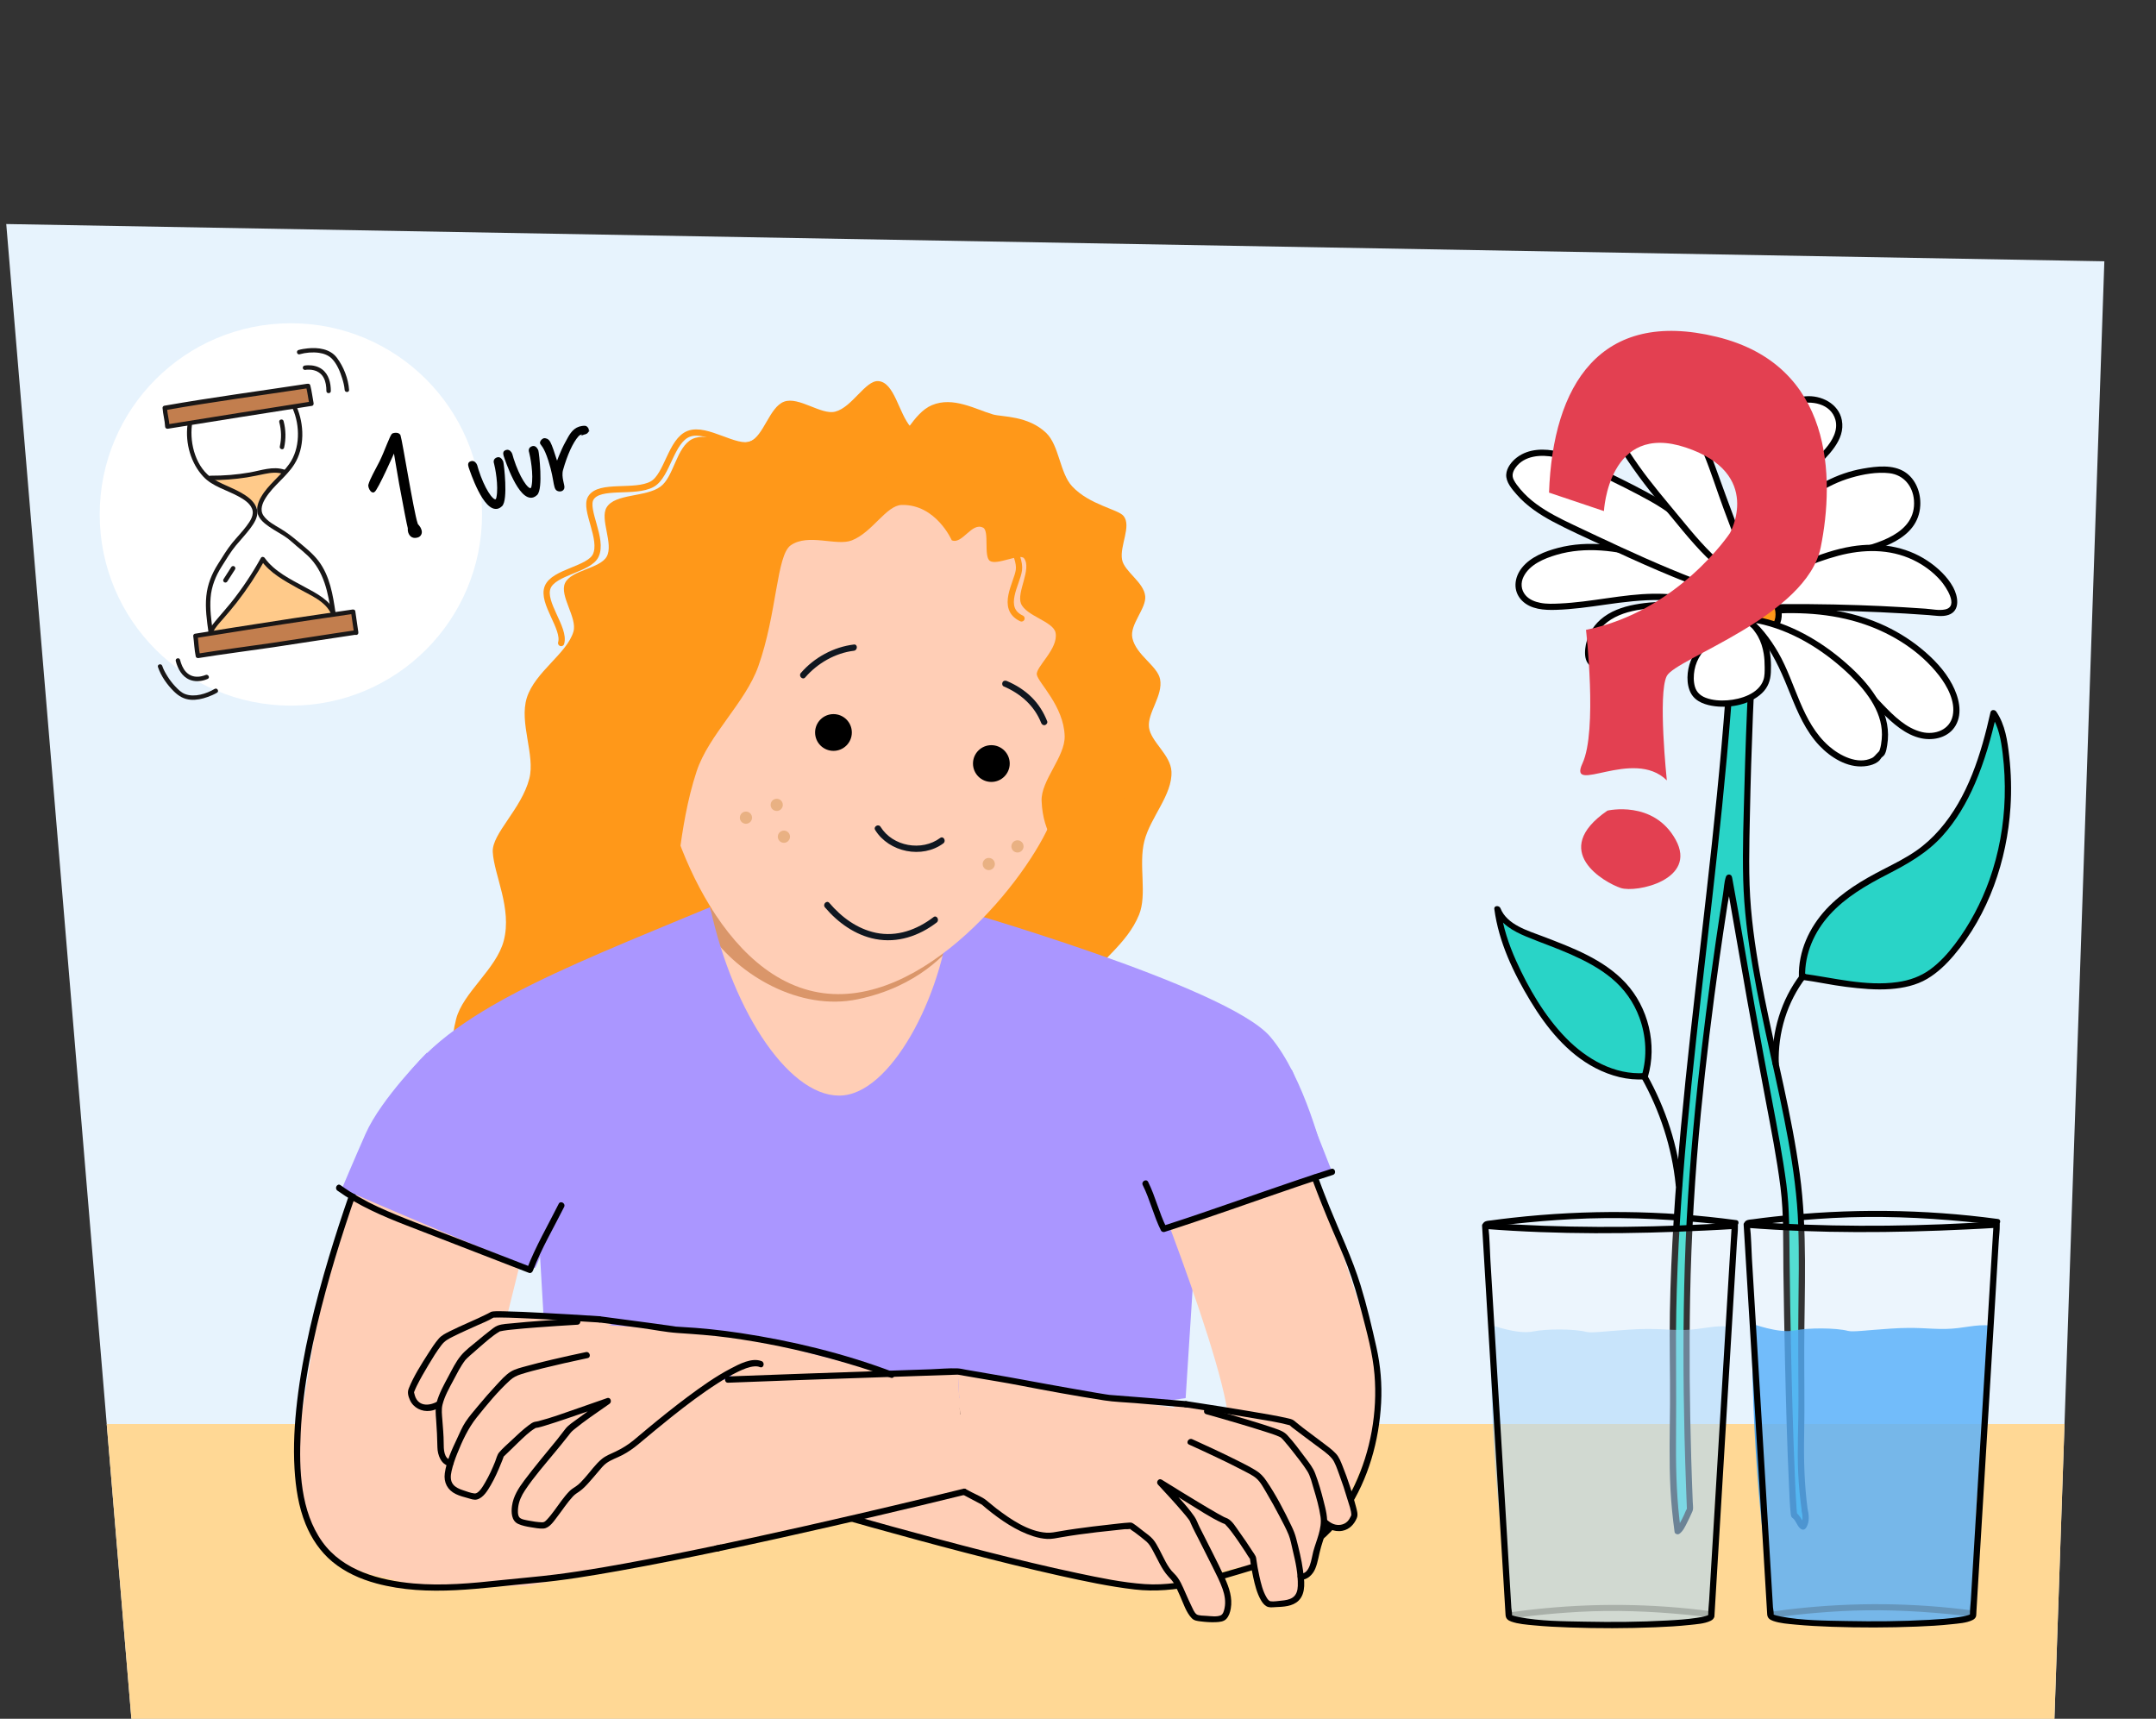 <?xml version="1.0" encoding="UTF-8"?>
<svg id="Achtergrondvlakken" xmlns="http://www.w3.org/2000/svg" xmlns:xlink="http://www.w3.org/1999/xlink" viewBox="0 0 690 550">
  <rect x="0" y="0" width="690" height="550" fill="#333333" stroke="none"/>
  <defs>
    <style>
      .cls-1 {
        fill: #da966a;
      }

      .cls-2 {
        fill: #e34051;
      }

      .cls-3 {
        fill: #ffd895;
      }

      .cls-4 {
        fill: #191717;
      }

      .cls-5 {
        fill: #29d4c7;
      }

      .cls-6 {
        fill: #ffca8a;
      }

      .cls-7 {
        isolation: isolate;
      }

      .cls-8 {
        fill: #101720;
      }

      .cls-9 {
        fill: #d59551;
      }

      .cls-9, .cls-10 {
        opacity: .5;
      }

      .cls-11 {
        stroke: #000;
        stroke-miterlimit: 10;
        stroke-width: .71px;
      }

      .cls-12 {
        fill: #c27e4e;
      }

      .cls-13 {
        fill: #fff;
      }

      .cls-14 {
        fill: #ff9819;
      }

      .cls-15 {
        fill: #ff9819;
      }

      .cls-16 {
        fill: #e7f3fd;
      }

      .cls-17 {
        fill: #8dc7f7;
      }

      .cls-18 {
        fill: #2999f7;
      }

      .cls-19 {
        opacity: .8;
      }

      .cls-20 {
        opacity: .2;
      }

      .cls-21 {
        opacity: .25;
      }

      .cls-22 {
        fill: #aa96ff;
      }

      .cls-23 {
        fill: none;
        stroke: #ff9819;
        stroke-linecap: round;
        stroke-linejoin: round;
        stroke-width: 2px;
      }

      .cls-24 {
        clip-path: url(#clippath);
      }

      .cls-25 {
        fill: #ffceb6;
      }
    </style>
    <clipPath id="clippath">
      <path id="Path_17571-2" data-name="Path 17571" class="cls-16" d="M42.05,550L2,71.69l671.47,11.92-15.98,466.39H42.05Z"/>
    </clipPath>
  </defs>
  <g id="Achtergrond_5" data-name="Achtergrond 5">
    <path id="Path_17571" data-name="Path 17571" class="cls-16" d="M42.05,550L2,71.69l671.47,11.92-15.98,466.39H42.05Z"/>
    <g class="cls-24">
      <rect class="cls-3" x="4.4" y="455.68" width="798.14" height="116.88"/>
    </g>
  </g>
  <g>
    <path class="cls-15" d="M263.69,153.86c1.65-9.76,11.23-3.07,20.21-9.25,5.2-3.58,8.34-12.44,14.34-14.96,6.81-2.87,13.94,1.33,19.56,2.97,2.89.84,11.17.3,17.03,5.93,4.17,4.01,4.33,12.81,8.29,17.07,5.54,5.95,14.69,7.32,16.46,9.49,2.63,3.23-1.3,9.57-.48,13.97.71,3.83,6.97,7.2,7.41,11.68.39,3.98-5.05,9.09-4.11,13.41,1.18,5.46,8.05,8.92,8.87,13.17,1.02,5.25-4.13,10.79-3.55,15.43.58,4.61,6.94,8.74,7.19,14.11.35,7.43-6.73,14.62-8.66,22.19-1.97,7.71.97,17.06-1.72,23.67-3.85,9.46-13.25,15.2-14.43,19.33-1.77,6.17,5.04,18.73,6.49,32.18,1.12,10.41-3.45,22.18-2.76,32.19,1.05,15.28,4.42,30.31-1.55,32.48-3.91,1.42-13.56-14.1-25.64-28.73-7.43-9-20.06-15.82-26.97-25.77-8.79-12.65-10.81-27.35-13.72-34.38-3.07-7.41-11.74-28.03-14.24-53.77-1.75-18.04,2.68-38.38,1.42-56.28-2.17-30.82-14.11-28.55-9.43-56.13Z"/>
    <path class="cls-15" d="M305.11,162.33c.17.07,5.66-8.3,1.71-16.36-2.3-4.7-11.84-5.3-15.35-9.32-3.89-4.46-5.2-14.35-10.39-14.7-4.11-.27-8.38,8.39-13.77,9.77-4.5,1.16-11.62-4.91-16.35-3.2-4.7,1.7-6.56,11.02-10.9,12.72-4.88,1.91-13.35-3.25-18.48-.76s-5.87,12.06-10.21,15.24c-4.72,3.46-14.54,2.14-17.24,6.66-2.24,3.77,2.32,11.67.03,15.74-2.18,3.87-11.43,4.28-13.34,8.49-1.84,4.06,4,11.07,2.7,15.51-2.08,7.06-12.35,12.89-14.93,21.21-2.48,7.99,2.75,18.32.81,25.83-2.51,9.74-12.02,17.62-11.7,23.46.4,7.38,6.23,18.05,3.52,28.4-2.38,9.1-13.02,16.55-15.23,25.01-3.42,13.13,1,21.55,5.45,24.66,2.9,2.03,13.62,8.03,28.32,5.52,9.54-1.63,18.51-11.66,28.11-13.86,13.23-3.03,26.96,1.54,31.53-.18,4.32-1.63,8.95-14.48,18.33-21.68,6.89-5.29,19.25-5,25.83-10.44,11.38-9.41,13.85-20.55,13.85-20.55,1.16-19.69,9.15-19.22,10.31-38.91,1.16-19.7-6.83-20.17-5.66-39.86,1.16-19.7,9.12-19.22,10.31-38.91.09-1.45-7.86-2.01-7.75-3.46.12-1.45,8.29-3.82,7.42-4.98-1.59-2.11-7.13.38-6.93-1.06Z"/>
    <g>
      <path class="cls-25" d="M306.4,295.94l-2.28,15.78c-.27,3.78-5.25,40.02-5.93,43.52-4.06,21.32-31.91,25.26-38.96,24.75s-36.8-14.27-34.9-41.06l3.7-51.9c6.6,6.9,16.63,19.4,27.48,23.44,17.98,6.69,39.09-8.18,50.88-14.52Z"/>
      <path class="cls-1" d="M227.82,290.02l-.62,8.75c9.25,13.23,28.65,24.87,47.29,20.99,19.7-4.1,28.65-15.32,31.68-18.81l.23-1.34c-11.54,6.44-26.33,17.34-40.78,14.89-14.45-2.44-29.02-14.59-37.8-24.48Z"/>
    </g>
  </g>
  <path class="cls-22" d="M423.75,370.7s-6.17-25.99-17.24-38.98c-13.78-16.18-102.39-41.44-102.39-41.44-1.43,25.34-17.65,58.46-34.11,60.22-16.47,1.76-35.3-25.75-42.74-60.22-48.33,20.13-87.71,34.83-100.86,60.09-8.69,16.69-21.89,56.72-21.89,56.72l67.93-11.71,5.67,97,7.89-16.86,193.44-28.14,4.06-63.46,40.23-13.22Z"/>
  <g>
    <path class="cls-25" d="M228.64,484.41l6.98-56.69s32.5,5.9,70.66,19.43c32.47,11.52,79.55,19.68,86.27,13.73,6.5-8.53-27.88-93.17-27.88-93.17l46.98-20.21,8.15,23.81,21.32,64.5c3.48,19.11-8.24,42.69-16.84,53.94l-5.72,6.58-49.83,11.7-44.64-8.38-71.52-19.26-23.92,4.02Z"/>
    <polygon class="cls-22" points="399.23 328.18 413.56 342.56 426.31 374.99 369.99 394.08 358.79 359.7 370.3 342.56 399.23 328.18"/>
    <path d="M230.74,495.48c-.63-7.04-1.39-14.08-2.14-21.11-.74-6.94-1.42-13.89-2.37-20.81-.16-1.19-.5-2.27.16-3.07.71-.87,1.95-1.26,3.01-1.55,3.55-.95,7.39-.87,11.03-.75,3.96.13,7.91.5,11.85.94,2.72.31,5.42.66,8.15.82,4.25.24,8.5.49,12.75.73,7.12.41,14.25.82,21.37,1.23,8.49.49,16.98.98,25.47,1.47,8.34.48,16.68.96,25.02,1.45,6.7.39,13.39.78,20.09,1.18,3.47.21,6.93.39,10.4.64.17.01.86.11.3,0,1.26.23,1.8-1.69.53-1.93-2.44-.45-5.09-.35-7.56-.5-6.11-.37-12.22-.72-18.32-1.08-8.2-.48-16.4-.95-24.6-1.43-8.71-.5-17.42-1-26.13-1.5-7.63-.44-15.27-.88-22.9-1.31-4.97-.28-9.95-.57-14.92-.85-2.19-.13-4.33-.27-6.51-.53-7.57-.92-15.42-1.95-23.05-1.11-2.6.29-6.25.76-7.81,3.19-.76,1.19-.58,2.39-.39,3.71.41,2.81.72,5.64,1.04,8.46,1.23,10.82,2.37,21.65,3.39,32.49.04.41.08.81.11,1.22.11,1.27,2.11,1.28,2,0h0Z"/>
    <path d="M246.64,479.46c3.06.91,6.13,1.81,9.19,2.7,7.63,2.22,15.27,4.4,22.93,6.54,10.01,2.79,20.03,5.52,30.09,8.13,10.05,2.61,20.12,5.12,30.25,7.38,7.93,1.76,15.93,3.47,24.01,4.41,13.19,1.53,25.86-2.6,38.34-6.37,6.23-1.88,12.63-3.11,18.12-6.78,4.69-3.13,8.56-7.35,11.66-12.04,6.71-10.12,10.15-22.45,10.78-34.51.31-5.97-.18-11.91-1.49-17.74-1.49-6.66-3.06-13.33-5.07-19.86-2.68-8.71-6.64-16.9-10.04-25.33-1.27-3.14-2.48-6.3-3.65-9.47-.44-1.2-2.38-.68-1.93.53,2.08,5.62,4.31,11.19,6.67,16.7,1.63,3.79,3.31,7.57,4.76,11.43,1.78,4.76,3.2,9.64,4.48,14.56,1.71,6.6,3.59,13.32,4.15,20.13.99,11.97-1.23,24.47-6.36,35.34-4.72,10-12.49,19.37-23.5,22.48-8.1,2.29-16.12,4.95-24.29,6.97-6.31,1.56-12.82,2.69-19.34,2.24-7.27-.5-14.49-2.03-21.61-3.53-9.77-2.06-19.48-4.42-29.15-6.88-10.13-2.58-20.23-5.29-30.31-8.07-8.26-2.28-16.5-4.61-24.73-6.99-4.29-1.24-8.58-2.49-12.86-3.76-.19-.06-.38-.11-.58-.17-1.24-.37-1.76,1.56-.53,1.93h0Z"/>
  </g>
  <g>
    <path class="cls-25" d="M373.81,448.86s38.77,4.42,39.39,5.33c.62.91,11.65,8.75,13.47,10.94s6.67,18.13,6.16,19.13c-.51,1-1.55,3.83-5.17,3.78-3.63-.05-6.06-4.1-6.06-4.1l-7.08-11.15-17.64-7.27"/>
    <g>
      <path d="M379.28,450.31c7.54,1.15,15.08,2.34,22.6,3.63,3.56.61,7.19,1.15,10.68,2.08.12.03.57.23.24.06.22.11-.22-.23.05.06.5.54,1.16.97,1.74,1.42,2.15,1.65,4.35,3.25,6.51,4.88,1.73,1.31,3.76,2.6,5.17,4.27.98,1.15,1.73,3.51,2.33,5.12.97,2.61,1.85,5.25,2.63,7.92.46,1.57,1.31,3.68,1.24,5.2,0,.19.11-.33.02-.14-.08.17-.16.34-.24.51-.27.54-.57,1.06-.99,1.5-1.16,1.2-3.01,1.44-4.54.84-1.63-.65-2.81-2.01-3.8-3.41-2.43-3.45-4.93-6.86-7.4-10.29-.59-.81-1.24-2.18-2.19-2.61-1.27-.57-2.66-.95-3.97-1.42-4.25-1.52-8.49-3.04-12.74-4.56-.3-.11-.61-.22-.91-.33-1.21-.43-1.74,1.5-.53,1.93,5.89,2.11,11.79,4.22,17.68,6.33l-.6-.46c1.85,2.57,3.69,5.14,5.54,7.7,1.54,2.14,2.97,4.53,4.76,6.49,1.82,1.99,4.33,3.34,7.09,2.81,2.2-.42,3.76-2.08,4.59-4.09.47-1.14.01-2.44-.27-3.59-.54-2.15-1.2-4.28-1.89-6.38-.73-2.24-1.51-4.46-2.4-6.64-.56-1.37-1.1-2.88-2.13-3.98-1.3-1.4-2.95-2.54-4.46-3.69-1.96-1.5-3.94-2.96-5.91-4.44-1.05-.78-2.03-1.65-3.05-2.45-.62-.48-1.46-.62-2.21-.79-3.42-.78-6.89-1.34-10.35-1.93-7.1-1.21-14.22-2.35-21.34-3.42-.14-.02-.28-.04-.43-.07-1.26-.19-1.8,1.74-.53,1.93h0Z"/>
      <path class="cls-25" d="M416.23,504.52s3.34.25,4.28-4.65c.95-4.9,2.77-8.99,3.21-12.28.43-3.29-3.48-15.66-4.3-17.05-.82-1.39-7.25-10.01-8.9-11.33-1.64-1.33-24.23-7.65-24.23-7.65"/>
      <path class="cls-25" d="M391.27,452.98s-34.59-5.6-36.02-5.62c-1.42-.02-27.93-4.83-28.86-5.04-.93-.21-19.85-3.45-19.85-3.45l2.03,38.48,6.22,3.29s13.74,12.41,22.75,10.65c9-1.77,24.34-3.14,24.34-3.14,0,0,4.33,3.15,6.08,4.74,1.75,1.59,4.81,9.48,7.22,11.39,2.41,1.91,5.52,12.87,7.68,13.33,2.16.45,7.7.87,8.75-.1s2.47-4.63.47-9.81c-1.99-5.18-9.97-20.01-10.31-21.27-.34-1.26-10.47-12.12-10.47-12.12,0,0,19.39,12.11,20.91,12.38,1.52.27,8.79,11.8,8.79,11.8,0,0,1.86,15.14,5.72,14.85,3.86-.29,9.49.37,9.63-5.91.13-6.28-2.51-14.61-2.74-15.94-.23-1.33-8.13-16.71-10.75-19.1-2.62-2.39-6.51-4.44-6.51-4.44"/>
      <g>
        <path d="M416.23,505.52c2.15.13,3.91-1.68,4.68-3.5.93-2.2,1.2-4.75,1.89-7.05.64-2.14,1.41-4.28,1.79-6.48.47-2.69-.32-5.52-.98-8.12-.75-3-1.61-6.01-2.71-8.9-.71-1.86-1.94-3.38-3.13-4.97-1.84-2.47-3.69-5.01-5.79-7.26-1.1-1.18-2.46-1.63-3.96-2.16-2.51-.89-5.05-1.66-7.6-2.44-4.6-1.4-9.23-2.74-13.86-4.04-1.24-.35-1.77,1.58-.53,1.93,3.51.98,7.01,2,10.51,3.03,2.69.8,5.38,1.61,8.05,2.47,1.68.54,3.51,1.07,5.04,1.81.25.12.34.2.36.22.38.32.71.72,1.03,1.09.93,1.06,1.81,2.16,2.68,3.27,1.61,2.06,3.29,4.13,4.69,6.35,1.02,1.62,1.49,3.8,2.05,5.65.88,2.92,1.74,5.9,2.18,8.92.55,3.79-1.38,7.59-2.34,11.18-.58,2.17-.99,7.2-4.04,7.01-1.29-.08-1.28,1.92,0,2h0Z"/>
        <path d="M308.07,478.22c1.79.95,3.58,1.89,5.37,2.84.27.14.55.28.81.43-.15-.08-.22-.18,0,0,.52.44,1.03.88,1.55,1.31,4.45,3.62,9.43,7.06,14.94,8.81,1.43.45,2.92.77,4.42.84s2.98-.27,4.46-.53c3.76-.66,7.54-1.16,11.33-1.61,2.97-.35,5.95-.67,8.93-.97.36-.03,1.64.06,1.92-.18-.1.08-.56-.39-.15.06.37.41.98.73,1.43,1.06,1.3.97,2.6,1.95,3.83,3.02.89.78,1.45,1.8,2.02,2.83,1.54,2.77,2.8,5.95,4.96,8.31.73.8,1.36,1.4,1.9,2.36.72,1.29,1.32,2.65,1.92,4,1.02,2.29,1.91,5.18,3.7,7.02.79.81,1.77.88,2.86,1.02,1.61.2,3.26.32,4.89.24,1.16-.06,2.5-.15,3.33-1.06s1.2-2.14,1.4-3.28c.6-3.43-.51-6.68-1.9-9.77-1.26-2.79-2.64-5.53-4.01-8.26s-2.71-5.32-4.05-8c-.65-1.3-.95-2.37-1.69-3.44-2.68-3.88-6.21-7.31-9.4-10.76-.28-.31-.56-.61-.85-.91l-1.21,1.57c2.99,1.87,6,3.72,9.01,5.56,3.71,2.26,7.43,4.8,11.38,6.62.22.1.46.18.68.28.17.08.05-.05.28.18.68.69,1.3,1.43,1.89,2.21,1.61,2.12,3.1,4.35,4.56,6.58.45.68.85,1.44,1.35,2.09.47.6-.08-.25.06-.19.04.02.08.57.08.57.26,1.9.59,3.8,1.01,5.68.54,2.43,1.16,4.98,2.39,7.16.44.78,1.01,1.59,1.8,2.06.9.53,1.88.35,2.87.3,2.55-.11,5.53-.18,7.47-2.1,2.46-2.45,1.81-6.63,1.39-9.72-.47-3.44-1.31-6.81-2.18-10.17-.36-1.4-.86-2.63-1.49-3.94-2.38-4.96-4.96-9.98-8.08-14.52-.95-1.38-1.9-2.41-3.32-3.28-2.05-1.26-4.21-2.33-6.36-3.4-4.35-2.17-8.75-4.22-13.18-6.23-.28-.13-.56-.25-.84-.38-1.16-.52-2.18,1.2-1.01,1.73,3.2,1.44,6.39,2.92,9.56,4.44,2.47,1.18,4.94,2.38,7.37,3.66,1.49.78,3.39,1.66,4.57,2.68,1.4,1.2,2.35,3.1,3.29,4.66,1.47,2.45,2.84,4.97,4.17,7.5,1.01,1.93,2.07,3.88,2.9,5.9.6,1.46.93,3.39,1.32,5,.9,3.69,1.73,7.54,1.62,11.36-.04,1.44-.41,2.89-1.66,3.74-1.02.69-2.33.88-3.53.99-1.05.09-2.54.37-3.54.2-.57-.1-1.01-.77-1.31-1.29-1.19-2.02-1.75-4.46-2.26-6.73-.42-1.86-.75-3.74-1.01-5.63,0-.05.02.03-.03-.2s-.1-.41-.2-.62c-.28-.57-.7-1.1-1.04-1.63-1.35-2.09-2.74-4.16-4.2-6.17-.99-1.36-2.16-3.44-3.72-4.22-.59-.29-.5-.16-1.1-.46-.71-.36-1.4-.75-2.09-1.14-2.05-1.17-4.08-2.38-6.1-3.6-3.71-2.23-7.39-4.5-11.07-6.79-.23-.14-.45-.28-.68-.42-.99-.62-1.97.76-1.21,1.57,2.76,2.96,5.51,5.95,8.13,9.03.59.7,1.2,1.39,1.73,2.14.44.62.28.4.59,1.11.82,1.9,1.83,3.74,2.76,5.58,1.41,2.78,2.83,5.56,4.21,8.36,1.15,2.34,2.4,4.7,3.26,7.17.68,1.92,1.05,4.05.64,6.08-.17.84-.44,2.06-1.31,2.4-1.25.5-3.08.23-4.39.14-.92-.06-2.66-.04-3.29-.52-.75-.58-1.22-1.82-1.62-2.64-.66-1.34-1.25-2.71-1.86-4.08-.98-2.21-1.91-4.65-3.7-6.34-2.15-2.02-3.35-5.14-4.73-7.7-.6-1.1-1.19-2.27-2.02-3.23-.89-1.03-2.1-1.84-3.17-2.67s-2.06-1.66-3.16-2.38c-.42-.27-.71-.33-1.19-.3-2.18.12-4.36.43-6.53.66-3.51.38-7.01.81-10.51,1.3-1.79.25-3.57.52-5.35.84-1.41.25-2.75.54-4.19.44-5.83-.39-11.43-4.27-15.95-7.69-1.17-.88-2.24-1.88-3.4-2.77-1.32-1.02-3.05-1.68-4.52-2.46l-1.94-1.03c-1.14-.6-2.15,1.12-1.01,1.73h0Z"/>
      </g>
    </g>
    <path class="cls-25" d="M308.57,477.36l-2.03-38.48-149.98,5.24,18.16-73.18-53.2-11.23-17.56,47.28-8.84,54.41c-.45,19.41,4.37,36.97,23.13,42.31l16.64,4.02,34.12-.22,69.11-14.89,70.45-15.25h0Z"/>
    <path d="M308.31,476.39c-3.22.8-6.45,1.58-9.67,2.36-8.14,1.97-16.29,3.9-24.45,5.79-10.86,2.52-21.74,4.98-32.64,7.35-11.44,2.49-22.89,4.88-34.39,7.07-9.68,1.84-19.4,3.6-29.18,4.84-5.89.75-11.82,1.21-17.72,1.84-9.27,1-18.6,1.89-27.92,1.05-10.78-.97-22.51-4.03-29.16-13.28-7.04-9.8-7.5-23.15-6.95-34.75.72-15.4,3.99-30.65,8-45.5,3.82-14.15,8.49-28.05,13.54-41.8,1.02-2.79,2.06-5.57,3.11-8.34.46-1.21-1.48-1.73-1.93-.53-4.96,13.12-9.66,26.34-13.69,39.78-4.52,15.08-8.33,30.46-10.17,46.12-.84,7.17-1.26,14.43-.83,21.65.36,6,1.27,12.09,3.55,17.69,1.88,4.6,4.69,8.79,8.53,11.99,4.09,3.4,9.01,5.59,14.11,6.97,16.68,4.49,33.93,1.33,50.78-.15,9.03-.79,18-2.31,26.91-3.89,11.33-2.02,22.62-4.3,33.88-6.68,11.46-2.42,22.9-4.96,34.32-7.58,9.22-2.11,18.42-4.27,27.61-6.47,4.75-1.14,9.49-2.28,14.23-3.45.21-.05.42-.1.63-.16,1.25-.31.72-2.24-.53-1.93h0Z"/>
  </g>
  <path class="cls-25" d="M197.56,422.94s-38.81-4.01-39.61-3.26c-.8.76-13.26,6.04-15.51,7.79s-10.41,16.27-10.13,17.36c.28,1.09.69,4.07,4.24,4.8,3.55.73,6.8-2.7,6.8-2.7l9.31-9.37,18.79-3.32"/>
  <g>
    <path d="M191.85,421.18c-6.17-.4-12.35-.77-18.53-1.09-3.98-.21-7.97-.41-11.96-.49-1.09-.02-2.2-.07-3.29.02-.33.03-.66.06-.97.18-.15.06-.22.15-.36.23.14-.08.14-.1,0-.02-.23.14-.47.26-.71.38-3.99,2.01-8.17,3.63-12.16,5.64-1.24.63-2.51,1.24-3.44,2.3-1.27,1.46-2.33,3.13-3.37,4.75-2.27,3.56-4.68,7.3-6.25,11.24-.5,1.26-.16,2.45.38,3.67,1.11,2.51,3.81,3.85,6.5,3.47,3.23-.46,5.54-2.95,7.85-5.03,2.87-2.57,5.73-5.14,8.6-7.71l.65-.58-.71.29c6.21-.8,12.42-1.59,18.63-2.39,1.26-.16,1.28-2.16,0-2-3.56.46-7.11.91-10.67,1.37-2.16.28-4.32.55-6.49.83-.91.12-1.74.1-2.45.72-3.2,2.8-6.33,5.67-9.49,8.51-.79.71-1.56,1.46-2.38,2.14-2.36,1.98-6.64,3.09-8.23-.42-.19-.42-.3-.87-.41-1.31-.04-.18-.1-.38-.13-.57.02.16-.06.45.04.2.27-.67.54-1.33.86-1.98,1.15-2.32,2.45-4.56,3.78-6.78,1.3-2.17,2.63-4.36,4.17-6.36,1.06-1.37,2.16-1.93,3.76-2.73,2.5-1.25,5.07-2.38,7.62-3.53,1.72-.78,3.55-1.47,5.16-2.46.46-.28.01-.16-.1,0,.01-.02.12-.02.12-.03,0-.03-.12,0,0,0,.1,0,.19-.02.29-.02.57-.03,1.14-.03,1.71-.03,1.88,0,3.76.08,5.64.15,8.59.34,17.17.87,25.74,1.42.19.01.38.02.56.04,1.29.08,1.28-1.92,0-2h0Z"/>
    <path class="cls-25" d="M144.18,468.19s-3.31-.47-3.19-5.46-.78-9.38-.49-12.68,6.76-14.55,7.86-15.73c1.1-1.18,9.23-8.22,11.12-9.16s25.31-2.27,25.31-2.27"/>
    <path class="cls-25" d="M179.63,423.21s34.99,1.96,36.38,2.25c1.39.29,33.6,3.76,34.55,3.75s10.66,5.65,10.66,5.65c0,0-11.78,2.33-17.72,1.66-9.12-1.02-42.73,27.35-42.73,27.35,0,0-4.9,2.15-6.95,3.33-2.05,1.18-6.73,8.23-9.49,9.57s-8.16,11.38-10.36,11.37c-2.21-.02-7.71-.8-8.52-1.97s-1.41-5.05,1.65-9.69c3.06-4.63,14.03-17.4,14.64-18.56.61-1.16,12.83-9.59,12.83-9.59,0,0-21.54,7.66-23.08,7.59s-11.12,9.64-11.12,9.64c0,0-5.07,14.39-8.77,13.28-3.7-1.11-9.35-1.67-8.13-7.84,1.22-6.17,5.59-13.73,6.1-14.98.51-1.25,11.53-14.57,14.6-16.34,3.07-1.77,7.32-2.93,7.32-2.93"/>
    <g>
      <path d="M144.44,467.23c-2.42-.38-2.44-3.56-2.44-5.45,0-2.48-.25-4.95-.43-7.43-.12-1.56-.34-3.3.04-4.84.67-2.71,2.14-5.3,3.44-7.74,1.18-2.21,2.35-4.6,3.89-6.59.22-.28.93-.93,1.36-1.32,1.07-.97,2.15-1.91,3.25-2.84,1.98-1.69,3.99-3.55,6.24-4.88.23-.14-.03-.06.39-.15.3-.06.6-.13.91-.18.89-.15,1.78-.25,2.68-.34,2.63-.28,5.27-.5,7.91-.7,4.37-.33,8.74-.62,13.11-.87,1.28-.07,1.29-2.07,0-2-4.03.23-8.05.49-12.08.79-2.85.21-5.69.43-8.53.73-1.58.17-3.42.19-4.92.76-.96.37-1.81,1.13-2.62,1.75-1.27.98-2.5,1.99-3.73,3.02-1.81,1.52-3.9,3.02-5.41,4.85-1.61,1.93-2.78,4.37-3.96,6.57-1.44,2.67-3.01,5.49-3.81,8.44-.48,1.79-.29,3.73-.15,5.54.22,2.94.36,5.84.41,8.79.04,2.4,1.17,5.59,3.92,6.02,1.26.2,1.8-1.73.53-1.93h0Z"/>
      <path d="M243.76,435.57c-3.12-1.28-7.26.97-9.94,2.37-4.86,2.55-9.38,5.77-13.77,9.04-4.37,3.26-8.62,6.68-12.82,10.16-1.49,1.24-2.96,2.5-4.46,3.73-1.76,1.45-3.68,2.63-5.73,3.61-1.45.69-3.07,1.29-4.33,2.3-2.13,1.71-3.74,4.12-5.56,6.14-.86.96-1.76,2-2.84,2.71-.77.51-1.48.93-2.13,1.6-1.81,1.87-3.25,4.09-4.8,6.16-.73.97-1.46,1.95-2.3,2.83-.63.66-.94.94-1.66.91-1.44-.07-2.88-.27-4.29-.56-.83-.18-2.39-.35-2.94-1.07-.58-.76-.46-2.3-.36-3.17.23-1.95,1.08-3.78,2.16-5.4,2.88-4.35,6.4-8.32,9.71-12.35,1.36-1.66,2.74-3.31,4.06-5.01.82-1.05.96-1.33,2.03-2.2,3.33-2.7,6.9-5.12,10.42-7.57.28-.2.57-.39.85-.59.87-.6.37-2.23-.77-1.83-3.09,1.1-6.18,2.18-9.28,3.24-4.21,1.45-8.44,3.04-12.76,4.15-.74.19-.54.06-1.14.21-.68.17-1.28.61-1.83,1.03-1.98,1.48-3.8,3.2-5.59,4.9-1.31,1.25-2.78,2.47-3.95,3.86-.66.78-.9,2.02-1.28,2.95-.91,2.26-1.92,4.5-3.16,6.61-.64,1.08-2.05,3.71-3.46,3.56-1.18-.12-2.54-.66-3.67-1.03s-2.37-.89-3.14-1.84c-.98-1.22-.84-2.83-.52-4.26.43-1.91,1.07-3.77,1.8-5.58,1.64-4.09,3.5-8.15,6.26-11.61,3.3-4.12,6.73-8.32,10.64-11.88,1.13-1.03,2.17-1.51,3.61-1.97,2.27-.72,4.58-1.31,6.89-1.88,4.48-1.11,8.98-2.11,13.49-3.07.28-.06.57-.12.85-.18,1.26-.26.73-2.19-.53-1.93-3.66.76-7.3,1.58-10.94,2.43-2.71.64-5.43,1.3-8.11,2.05-1.63.46-3.47.86-4.94,1.74-1.78,1.08-3.26,2.83-4.67,4.33-2.02,2.16-3.95,4.39-5.84,6.66-1.38,1.66-2.83,3.32-4.03,5.12-1.1,1.64-1.89,3.62-2.74,5.41-1.65,3.47-3.37,7.21-3.9,11.05-.4,2.93.87,5.36,3.53,6.64,1.21.58,2.51.94,3.8,1.28.97.26,2,.72,3.01.44,2.03-.55,3.4-2.9,4.38-4.59,1.3-2.22,2.34-4.59,3.3-6.98.28-.69.59-1.39.81-2.1.1-.32.21-.25-.02-.09-.38.27.04.03.19-.1,1.59-1.46,3.08-3.04,4.66-4.52s3.32-3.26,5.27-4.4c.26-.15.2-.1.24-.11.26-.04.52-.07.78-.13.69-.15,1.37-.36,2.05-.57,2.25-.68,4.47-1.42,6.7-2.17,4.33-1.46,8.64-2.96,12.94-4.48.27-.09.54-.19.8-.28l-.77-1.83c-3.11,2.15-6.21,4.32-9.24,6.59-1.3.97-2.91,1.95-3.9,3.27-.83,1.11-1.68,2.21-2.55,3.29-3.54,4.34-7.17,8.63-10.53,13.11-1.84,2.45-3.51,5.04-3.94,8.14-.29,2.06-.19,4.79,1.97,5.78,1.25.57,2.64.84,3.99,1.06s2.77.51,4.11.42c1.92-.12,3.35-2.39,4.4-3.75,1.67-2.16,3.16-4.5,5.02-6.51.66-.71,1.35-1.11,2.13-1.65,1.11-.78,2.06-1.79,2.96-2.79,1.06-1.17,2.07-2.39,3.1-3.59.76-.89,1.54-1.92,2.5-2.61,1.54-1.13,3.49-1.74,5.18-2.63,1.82-.96,3.49-2.13,5.07-3.44,3.61-3.01,7.21-6.03,10.9-8.96,4.68-3.71,9.46-7.33,14.5-10.55,2.13-1.36,4.31-2.66,6.59-3.74,1.61-.76,3.39-1.54,5.18-1.67.63-.04,1.15,0,1.74.24,1.19.49,1.71-1.44.53-1.93h0Z"/>
      <path d="M191.85,423.18c4.49.59,8.98,1.19,13.46,1.79,3.82.51,7.7,1.32,11.55,1.58,5.48.37,10.92.74,16.37,1.48,11.1,1.51,22.09,3.8,32.88,6.79,6.38,1.77,12.75,3.7,18.95,6.04,1.21.45,1.73-1.48.53-1.93-15.64-5.9-32.15-9.88-48.65-12.37-6.34-.96-12.7-1.62-19.11-1.96-.53-.03-1.06-.04-1.59-.1.22.02.01,0-.2-.04-.3-.05-.59-.09-.89-.14-2.48-.37-4.98-.7-7.46-1.03-5.28-.71-10.57-1.42-15.86-2.11-1.27-.17-1.26,1.83,0,2h0Z"/>
    </g>
  </g>
  <path d="M379.55,448.35c-8.14-.7-16.28-1.39-24.42-1.99-.38-.03-.82-.11-1.45-.21-1.01-.16-2.03-.33-3.04-.5-2.73-.46-5.47-.94-8.2-1.43-4.94-.88-9.88-1.75-14.8-2.68-3.45-.65-6.91-1.24-10.37-1.84-2.67-.46-5.34-.92-8.02-1.38-.92-.16-1.87-.41-2.8-.45-2.83-.11-5.73.19-8.55.29-6.08.2-12.16.41-18.24.62-14.19.49-28.39.98-42.58,1.52-1.36.05-2.71.1-4.07.16-1.28.05-1.29,2.05,0,2,13.76-.55,27.52-1.02,41.29-1.49,10.43-.36,20.85-.71,31.28-1.06.29,0,.59-.02.88-.03.23,0-.15-.04-.16-.04.15.01.31.05.46.08,2.09.37,4.18.72,6.26,1.08,4.38.75,8.77,1.45,13.12,2.29,9.05,1.75,18.15,3.42,27.26,4.83,3.21.5,6.5.58,9.73.85,5.13.42,10.26.86,15.39,1.3.34.03.68.06,1.01.09,1.28.11,1.27-1.89,0-2h0Z"/>
  <path class="cls-22" d="M136.61,336.87s-14.6,14.62-19.6,25.9c-3.62,8.18-7.59,17.61-7.59,17.61,0,0,60.48,26.22,61.81,25.33s13.55-38.22,13.55-38.22c0,0-16.82-12.2-19.85-14.54s-28.32-16.08-28.32-16.08Z"/>
  <path d="M178.81,385.21c-3.48,6.95-7.39,13.6-10.19,20.88l1.23-.7c-8.27-3.21-16.55-6.41-24.82-9.62-8-3.1-16.16-5.95-23.95-9.53-4.24-1.95-8.29-4.26-12.09-6.98-1.05-.75-2.05.98-1.01,1.73,6.76,4.84,14.29,8.09,22,11.09,8.32,3.23,16.64,6.45,24.96,9.67,4.79,1.86,9.59,3.71,14.38,5.57.54.21,1.05-.24,1.23-.7,2.74-7.11,6.59-13.61,9.99-20.4.57-1.15-1.15-2.16-1.73-1.01h0Z"/>
  <path d="M365.72,379.22c2.34,4.68,3.49,9.85,5.83,14.53.19.38.73.59,1.13.46,14.24-4.55,28.3-9.67,42.46-14.47,3.8-1.29,7.61-2.56,11.44-3.78,1.22-.39.7-2.32-.53-1.93-14.24,4.55-28.3,9.67-42.46,14.47-3.8,1.29-7.61,2.56-11.44,3.78l1.13.46c-2.34-4.68-3.49-9.85-5.83-14.53-.58-1.15-2.3-.14-1.73,1.01h0Z"/>
  <g>
    <path class="cls-25" d="M362.15,248.33c-1.24,7.07-7.67,12.26-15.97,13.83-3.02.58-6.29.67-9.65.21-7.23,18.25-40.91,61.1-74.59,55.19-33.68-5.91-50.75-57.7-51.33-77.33-3.3-.77-6.31-2.04-8.92-3.67-6.95-4.32-10.99-11.22-9.78-18.12,1.6-9.1,11.73-15.06,23.41-14.27h.01c.24-.87.49-1.73.74-2.59.26-.85.52-1.7.78-2.54.36-1.12.74-2.22,1.12-3.32.19-.55.39-1.09.59-1.63.15-.4.3-.81.45-1.21.12-.3.24-.6.35-.9.25-.63.5-1.26.77-1.88.27-.66.54-1.29.83-1.94.29-.64.57-1.28.87-1.91.35-.75.71-1.5,1.08-2.24.37-.73.75-1.46,1.13-2.18,0,0-.01,0,0-.01.39-.72.78-1.43,1.18-2.13.2-.35.4-.69.61-1.04.75-1.27,1.52-2.5,2.33-3.71.28-.41.55-.82.83-1.21.21-.31.41-.6.64-.89.21-.29.42-.58.63-.86,1.44-1.95,2.97-3.8,4.6-5.54.52-.56,1.05-1.1,1.58-1.63.54-.53,1.08-1.07,1.63-1.58.56-.52,1.14-1.04,1.73-1.53.37-.32.73-.62,1.11-.92.24-.2.48-.4.73-.59.53-.43,1.07-.83,1.63-1.23.2-.16.41-.3.61-.44.55-.39,1.1-.76,1.66-1.12.53-.35,1.07-.68,1.6-1.01.46-.28.92-.55,1.38-.81.33-.19.65-.36.98-.53.9-.49,1.82-.95,2.75-1.37.65-.3,1.3-.6,1.97-.87.84-.35,1.71-.68,2.58-.99.3-.1.61-.21.93-.31.5-.18,1-.33,1.51-.49.47-.15.94-.29,1.42-.41.18-.06.37-.1.54-.15.4-.11.81-.21,1.22-.3.19-.04.39-.1.58-.13,1.22-.28,2.49-.52,3.76-.73.43-.08.86-.15,1.31-.2.55-.08,1.09-.15,1.65-.21,1.48-.17,3-.29,4.54-.35.31-.02.64-.03.95-.03.29-.02.58-.02.87-.02.33,0,.65,0,.99,0,1-.01,2,0,3.03.06.52.01,1.04.04,1.56.08,3.13.19,6.39.57,9.75,1.16,3.76.66,7.3,1.51,10.62,2.55.26.08.52.16.77.25,1.44.46,2.86.97,4.22,1.5.35.14.69.29,1.02.42,1.21.5,2.39,1.03,3.54,1.58.36.17.72.35,1.07.53.37.19.74.37,1.1.57.91.48,1.79.99,2.65,1.5t.01,0c.43.25.86.51,1.28.79.41.26.83.53,1.24.81.82.55,1.62,1.12,2.39,1.7.78.59,1.54,1.19,2.27,1.8.37.31.73.62,1.09.94s.72.63,1.06.96c.35.33.69.65,1.02.99.4.39.8.79,1.18,1.2.18.17.35.36.52.54.43.47.86.94,1.26,1.42.28.33.56.65.83.98.3.35.59.72.87,1.09.58.74,1.13,1.49,1.66,2.26.15.2.29.41.43.62.16.23.31.46.46.7.29.44.57.88.85,1.34.27.46.54.9.8,1.37.27.46.52.92.78,1.38.26.46.51.94.74,1.42.24.47.47.95.71,1.44.23.48.45.97.67,1.46.17.39.34.79.51,1.19.07.16.13.31.19.46.18.44.36.89.53,1.34.08.2.17.42.24.63.1.25.18.5.27.75.03.07.06.14.07.21.07.21.15.42.22.65.08.21.15.42.21.64.13.39.26.77.37,1.16,1.14,3.64,2,7.47,2.58,11.43.04.25.08.5.11.75.17,1.14.31,2.31.42,3.48.1.88.17,1.76.24,2.65.06.89.12,1.79.16,2.69.08,1.8.12,3.63.12,5.47,0,.62,0,1.23-.02,1.85-.05,2.47-.17,4.99-.38,7.54h.01c11.58,3.09,19.36,12.32,17.74,21.56Z"/>
    <path class="cls-15" d="M345.23,188.98c-.23-1.08,6.15-6.95,4.53-11.18-1.09-2.85-9.76-2.98-10.95-5.79-1.73-4.08,3.34-11.7,2.49-12.66-.92-1.05-8.31,2.57-10.32.59-1.49-1.47,1.89-9.13.03-10.42-1.87-1.31-7.17,4.78-9.23,4.26-2.09-.54-4.31-9.1-8.73-9.89-3.39-.6-8.43,6.66-11.83,6.1-4.4-.73-6.58-9.14-8.74-9.48-.89-.53-4.99,6.17-5.82,5.65-.94-.59,2.55-7.85,1.8-8.36-1.21-.82-7.61,4.1-7.89,3.7-.47-.68.72-7.49-2.45-7.93-2.09-.29-5.32,7.42-7.42,7.24-3.6-.31-3.15-8.63-6.43-8.45-3.49.19-2.16,8.42-5.98,9.1-2.19.39-6.12-7.02-8.37-6.57-2.9.58-3.33,8.86-4.65,9.33-1.48.53-9.51-2.6-13.85,1.7-2.94,2.91-.35,11.76-3.15,14.78-4.56,4.92-15.03,5.69-15.14,6.33s1.89,12.97-4.79,24.74c-4.01,7.06-15.42,10.92-19.45,17.97-6.9,12.06-3.91,11.69-5.1,24.25-.95,10.08-3.57,9.76,1.65,19.55,3.08,5.78,13.53,8.1,16.97,13.56,5.51,8.78,9.19,21.06,11.9,19.68,2.86-1.45,2.52-21.5,8.64-39.98,3.85-11.64,15.6-21.97,19.73-33.57,6-16.86,5.81-35.54,10.37-38.73,5.6-3.93,14.63.32,19.53-1.57,6.64-2.56,11.04-11.25,16.03-11.35,10.94-.23,15.99,11.31,15.99,11.31,3.4,1.42,6.41-5.97,10.06-4.02,2.02,1.08.09,9.19,2.14,10.61,2.2,1.52,9.65-2.51,10.93-.82,2.54,3.35-2.44,10.88-.98,14.47,1.63,4.01,10.32,5.7,11.06,9.31,1.05,5.13-6.41,10.97-5.99,13.45.45,2.6,8.65,10.04,8.91,19.66.18,6.63-7.63,14.18-7.38,20.73.42,11,6.02,15.9,7.11,16.19.91.24,3.02,7.68,5.63,7.13,1.86-.39,2.05-8.68,3.87-9.16,3.14-.82,7.96,7.09,9.8,4.8,4.16-5.2-4.89-8.5-3.06-16.13.92-3.83,9.64-7,10.1-11.81.41-4.25-7.44-8.81-7.83-13.36-.45-5.27,6.36-11.94,5.05-16.99-1.43-5.5-10.8-8.25-12.49-12.71-3.1-8.2-6.14-14.53-6.29-15.26Z"/>
    <path class="cls-23" d="M326.92,197.89c-6.9-3.25-1.39-11.23-.83-15.46.65-4.91-5.49-12.3-4.06-16.38,1.55-4.41,5.66-10.98-4.02-11.58-4.1-.25-16.37,5.5-28.24.99-8.34-3.17-14.23-16.07-22.7-18.76-11.61-3.68-21.6,3.51-26.65,5.48-4.9,1.92-14.19-5.53-19.95-3.38s-6.86,13.38-11.72,16.11c-5.53,3.1-16.92-.13-19.67,4.48-2.19,3.68,4.09,13.13,1.57,18.39-2.14,4.45-13.43,5.24-15.38,10.13-1.97,4.91,5.7,13.15,4.32,17.86"/>
    <circle cx="266.74" cy="234.39" r="5.88"/>
    <circle cx="317.27" cy="244.33" r="5.88"/>
    <path class="cls-8" d="M280.09,265.6c4.42,7.13,15.02,9.3,21.81,4.27,1.02-.76.03-2.49-1.01-1.73-5.89,4.37-15.18,2.73-19.07-3.55-.68-1.09-2.41-.09-1.73,1.01h0Z"/>
    <path class="cls-8" d="M264.01,290.35c4.17,4.91,9.73,8.91,16.15,10.14,7.09,1.36,13.97-.98,19.61-5.29,1.01-.77.01-2.51-1.01-1.73-5.29,4.05-11.75,6.41-18.43,5.02-5.97-1.25-11.02-4.98-14.91-9.56-.83-.98-2.24.44-1.41,1.41h0Z"/>
    <path class="cls-8" d="M257.71,216.76c3.89-4.51,9.62-7.81,15.56-8.52,1.26-.15,1.28-2.15,0-2-6.47.78-12.71,4.17-16.97,9.11-.84.97.57,2.39,1.41,1.41h0Z"/>
    <path class="cls-8" d="M321.23,219.65c5.36,2.28,9.82,6.17,11.98,11.67.2.5.67.85,1.23.7.48-.13.9-.72.7-1.23-1.13-2.86-2.76-5.47-4.94-7.64-2.27-2.26-5.02-3.98-7.96-5.23-.5-.21-1.07-.15-1.37.36-.25.42-.14,1.16.36,1.37h0Z"/>
    <circle class="cls-9" cx="238.73" cy="261.65" r="1.95"/>
    <circle class="cls-9" cx="248.58" cy="257.55" r="1.95"/>
    <circle class="cls-9" cx="325.63" cy="270.84" r="1.95"/>
    <circle class="cls-9" cx="250.88" cy="267.74" r="1.95"/>
    <circle class="cls-9" cx="316.44" cy="276.48" r="1.95"/>
  </g>
  <circle class="cls-13" cx="93.09" cy="164.62" r="61.18"/>
  <g class="cls-7">
    <path class="cls-11" d="M133.29,167.52c.26.81.81.73,1.28,2.2.27.85-.15,1.67-.91,1.91-1.33.42-2.22-.08-2.66-1.29-.27-.85-.05-1.13-.17-1.51-.2-.62-1.45-7.01-2.72-13.96-.73-3.94-1.57-9.37-1.87-10.95,0,0-5.73,13-6.68,13.3-.47.15-1-.52-1.24-1.28-.11-.33-.15-.63-.03-.93.41-1.49,2.11-4.54,3.5-7.22,1.68-3.41,3.39-8.55,3.99-8.79l.19-.06c.57-.18,1.56-.18,1.87.45.65,2.04,4.13,23.96,5.46,28.13Z"/>
    <path class="cls-11" d="M160.4,161.75c-.34.31-.71.55-1.04.65-4.32,1.38-8.6-11.69-9.06-13.03-.28-.88-.04-1.28.36-1.4l.18-.06c.8-.26,1.39.57,1.54,1.04.16.51.28,1,.43,1.47,1.86,5.85,4.62,10.09,5.87,9.7.22-.07.42-.33.53-.86.8-3.8-.46-9.93-.73-10.89-.16-.51-.38-1.33.75-1.69.95-.3,1.49,1.14,1.49,1.14.22.7,1.55,12.2-.32,13.92Z"/>
    <path class="cls-11" d="M171.63,158.17c-.34.31-.71.55-1.04.65-4.32,1.38-8.6-11.69-9.06-13.03-.28-.88-.04-1.28.36-1.4l.18-.06c.8-.26,1.39.57,1.54,1.04.16.51.28,1,.43,1.48,1.86,5.85,4.62,10.09,5.87,9.69.22-.07.42-.33.53-.86.8-3.8-.46-9.93-.73-10.89-.16-.51-.38-1.33.75-1.69.95-.3,1.49,1.14,1.49,1.14.22.7,1.55,12.2-.32,13.92Z"/>
    <path class="cls-11" d="M187.32,138.63c-.48.15-.98-.05-1.57.14-.26.08-.56.26-.86.59-1.87,2.09-3.66,6.08-5.03,10.91-.7,2.48.67,5.14.39,5.92-.13.36-.38.57-.68.66-.37.12-.79.05-1.13-.12-.29-.15-.47-.46-.62-.93-.35-1.1-.5-3.1-1.26-5.97-.27-.96-.49-1.78-.72-2.51-1.46-4.57-2.51-5.08-2.65-5.52-.13-.4.46-1.07.83-1.19.26-.08.55-.05.92.11.71.34,1.09,1.14,1.87,3.35.44,1.27.67,1.96,1.45,4.42,0,0,1.45-4.17,3.11-7.07.95-1.71,1.91-3.87,4.1-4.57.51-.16,1.08-.26,1.78-.24.24,0,.68.35.82.79.15.48-.22,1.08-.77,1.25Z"/>
  </g>
  <path class="cls-6" d="M92.18,150.99c-4.04,4.05-10.1,8.13-9.69,12.56-1.05-5.32-10.67-6.9-15.17-10.62,5.23-.1,12.19-.56,16.41-1.48,1.99-.43,5.66-.73,8.44-.46Z"/>
  <g>
    <g>
      <g>
        <path class="cls-12" d="M98.61,123.48c-18.81,2.88-27.02,3.72-45.88,7.05v.21c.28,1.84.55,3.69.81,5.53v.23c18.98-3.1,27.14-4.32,46.13-7.32-.27-1.35-.74-4.56-1.06-5.7Z"/>
        <path class="cls-4" d="M98.42,122.79c-15.3,2.34-30.64,4.37-45.88,7.05-.29.05-.54.4-.52.69.13,2,.73,3.97.82,5.97.02.5.43.76.9.69,15.36-2.51,30.74-4.89,46.12-7.32.4-.06.56-.53.5-.87-.37-1.89-.57-3.84-1.06-5.7-.24-.88-1.61-.51-1.37.38.5,1.87.69,3.81,1.06,5.7l.5-.87c-15.38,2.43-30.76,4.81-46.12,7.32l.9.69c-.1-2-.7-3.97-.82-5.97l-.52.69c15.25-2.68,30.58-4.71,45.88-7.05.9-.14.52-1.51-.38-1.37Z"/>
      </g>
      <path class="cls-4" d="M60,136c-.72,5.81,1.03,12.17,5.06,16.51,2.91,3.14,7.53,4.3,11.19,6.3,1.68.91,3.59,2.07,4.38,3.9.87,2.02-.55,4.03-1.72,5.6-1.42,1.9-3.09,3.6-4.59,5.43-1.71,2.1-3.13,4.5-4.58,6.78-2.01,3.17-3.35,6.52-3.72,10.27-.39,3.9.18,7.83.73,11.69.13.9,1.5.52,1.37-.38-.51-3.59-1.01-7.23-.72-10.86s1.61-6.92,3.57-10c1.43-2.25,2.83-4.65,4.54-6.71,1.53-1.85,3.2-3.58,4.63-5.51,1.12-1.51,2.39-3.41,2.2-5.38-.16-1.67-1.26-3.13-2.51-4.17-3.38-2.82-7.83-3.9-11.53-6.19-5.54-3.43-7.64-11.13-6.88-17.27.11-.91-1.31-.9-1.42,0h0Z"/>
      <g>
        <path class="cls-6" d="M67.44,202.27c.61-1.66,3.88-5.2,5.03-6.55,4.43-5.2,8.34-10.85,11.64-16.83,2.64,3.81,6.93,6.04,10.93,8.37,4,2.33,10,4.82,11.68,9.13"/>
        <path class="cls-4" d="M68.12,202.46c.68-1.67,2.15-3.13,3.31-4.47,1.46-1.68,2.9-3.36,4.27-5.12,3.36-4.3,6.37-8.85,9.02-13.62h-1.23c2.94,4.13,7.54,6.59,11.87,9.02,3.72,2.09,8.91,4.09,10.67,8.31.35.83,1.72.47,1.37-.38-1.74-4.16-6.12-6.33-9.87-8.36-4.54-2.46-9.74-5-12.81-9.3-.3-.42-.95-.5-1.23,0-2.81,5.06-6.02,9.89-9.64,14.4-1.31,1.63-2.71,3.19-4.06,4.79-1.12,1.33-2.37,2.72-3.03,4.35-.34.85,1.03,1.22,1.37.38h0Z"/>
      </g>
      <path class="cls-4" d="M93.69,130.79c2.37,5.45,2.41,12.74-1.15,17.72-2.7,3.78-6.72,6.52-9.03,10.6-.89,1.57-1.56,3.56-1.01,5.36.56,1.8,2.2,3.07,3.68,4.1,1.82,1.27,3.83,2.26,5.63,3.55,1.11.79,2.09,1.76,3.14,2.63,1.21,1.01,2.44,2.01,3.58,3.1,5.23,5,6.49,11.86,7.5,18.73.13.9,1.5.52,1.37-.38-.85-5.78-1.82-11.9-5.45-16.68-1.87-2.46-4.31-4.35-6.66-6.32-1.8-1.51-3.53-2.85-5.55-4.06-1.88-1.13-4.15-2.29-5.41-4.14s-.34-4.02.7-5.68c2.51-3.99,6.59-6.72,9.13-10.7,3.44-5.4,3.23-12.85.74-18.55-.36-.84-1.59-.11-1.23.72h0Z"/>
      <g>
        <path class="cls-12" d="M113.64,202.4c-14.26,2.06-22.76,3.61-36.95,5.48-6.47.85-6.85.93-13.34,1.98-.41-1.86-.46-4.09-.78-6.4,21.1-3.38,29.68-4.74,50.47-7.74l.98,6.75-.36-.06Z"/>
        <path class="cls-4" d="M113.45,201.72c-8.83,1.28-17.64,2.72-26.47,4.02-7.94,1.17-15.9,2.16-23.83,3.44l.87.5c-.42-2.04-.48-4.15-.76-6.21l-.52.69c12.73-2.04,25.46-4.07,38.21-5.96,4.08-.6,8.17-1.2,12.26-1.79l-.87-.5c.33,2.25.65,4.5.98,6.75l.87-.87-.36-.06c-.89-.16-1.28,1.21-.38,1.37l.36.06c.57.1.95-.32.87-.87-.33-2.25-.65-4.5-.98-6.75-.06-.41-.54-.55-.87-.5-12.7,1.83-25.38,3.74-38.05,5.76-4.14.66-8.28,1.32-12.42,1.99-.27.04-.56.4-.52.69.29,2.19.36,4.42.81,6.59.08.4.52.55.87.5,7.92-1.28,15.88-2.27,23.83-3.44,8.83-1.3,17.64-2.74,26.47-4.02.9-.13.52-1.5-.38-1.37Z"/>
      </g>
      <path class="cls-4" d="M67.32,153.64c3.9.02,7.79-.27,11.64-.87,1.94-.3,3.84-.73,5.76-1.12s3.98-.64,5.95.02c.87.29,1.24-1.08.38-1.37-3.64-1.22-7.49.24-11.1.88-4.17.73-8.39,1.06-12.62,1.04-.91,0-.92,1.42,0,1.42h0Z"/>
      <path class="cls-4" d="M74,181.48c-.83,1.29-1.65,2.58-2.48,3.87-.2.31-.07.8.26.97.35.19.76.08.97-.26.83-1.29,1.65-2.58,2.48-3.87.2-.31.07-.8-.26-.97-.35-.19-.76-.08-.97.26h0Z"/>
      <path class="cls-4" d="M89.38,135.11c.68,2.54.75,5.2.17,7.76-.2.89,1.17,1.27,1.37.38.63-2.81.58-5.74-.17-8.52-.24-.88-1.61-.51-1.37.38h0Z"/>
    </g>
    <path class="cls-4" d="M97.81,118.34s.03,0,.05,0c.02,0,.04,0,.05,0,.16-.03-.07-.01-.08.01.05-.06.46-.04.53-.05.26-.01.52-.02.78,0,.15,0,.31.02.46.03.07,0,.15.02.22.03-.23-.03.07.01.13.02.36.06.71.15,1.05.27.1.03.2.07.29.11-.17-.07.07.03.12.06.18.09.36.18.53.29.69.43,1.25,1.02,1.67,1.82.64,1.2.85,2.75.85,4.19,0,.91,1.42.92,1.42,0,0-2.61-.65-5.36-2.85-6.98-1.27-.93-2.9-1.3-4.46-1.26-.38.01-.78.04-1.15.11s-.59.52-.5.87c.11.39.5.57.87.5h0Z"/>
    <path class="cls-4" d="M95.91,113.36c1.96-.56,4.15-.74,6.16-.46,1.56.22,3.11.79,4.22,1.95,1.57,1.65,2.57,4.09,3.23,6.24.37,1.18.69,2.44.78,3.66.06.91,1.48.91,1.42,0-.25-3.59-1.76-7.43-3.91-10.28-2.16-2.87-6.05-3.35-9.38-2.99-.97.1-1.95.25-2.89.52-.88.25-.51,1.62.38,1.37h0Z"/>
    <path class="cls-4" d="M65.78,216c-.2.1.12-.04-.03.01-.17.06-.33.13-.5.18-.25.08-.5.15-.75.2-.14.03-.28.06-.42.08-.05,0-.26.03-.09.02-.1.01-.2.02-.3.03-.36.03-.72.03-1.08,0-.3-.02-.63-.08-1.03-.2-.75-.23-1.47-.69-2.06-1.32-.99-1.06-1.53-2.47-1.9-3.86-.23-.88-1.6-.51-1.37.38.66,2.51,1.98,5,4.5,6.01,1.47.59,3.16.54,4.66.1.37-.11.74-.24,1.09-.4.82-.4.1-1.62-.72-1.23h0Z"/>
    <path class="cls-4" d="M68.71,220.44c-2.66,1.57-6.44,2.79-9.45,1.66-1.28-.48-2.27-1.49-3.19-2.47s-1.73-2.04-2.44-3.17c-.67-1.06-1.31-2.2-1.71-3.4-.29-.86-1.66-.49-1.37.38.99,2.93,2.95,5.69,5.14,7.84,1.55,1.51,3.21,2.49,5.41,2.64,1.79.12,3.62-.28,5.3-.88,1.04-.37,2.08-.81,3.04-1.37.79-.46.07-1.69-.72-1.23h0Z"/>
  </g>
  <path d="M639.44,390.07c-23.82-3.22-47.9-3.41-71.77-.75-2.25.25-4.49.52-6.73.84-.84.12-2.58.09-2.61,1.29-.02,1.29,1.98,1.29,2,0h0c-.17.28-.33.57-.5.86-.37.25.19,0,.45-.04.56-.1,1.13-.17,1.69-.25,1.94-.27,3.89-.5,5.84-.72,6.26-.69,12.55-1.21,18.84-1.55,14.13-.75,28.26-.21,42.34,1.15,2.4.23,4.81.48,7.2.77.69.08,1.39.17,2.08.25.16.02,1.17.15.62.08,1.26.17,1.8-1.76.53-1.93h0Z"/>
  <path d="M555.66,390.43c-23.79-3.22-47.84-3.41-71.69-.75-2.24.25-4.49.52-6.72.84-.84.12-2.58.09-2.6,1.29-.02,1.29,1.98,1.29,2,0h0c-.17.28-.33.57-.5.86-.37.25.19,0,.45-.04.56-.1,1.13-.17,1.69-.25,1.94-.27,3.89-.5,5.83-.71,6.26-.69,12.53-1.21,18.82-1.55,14.12-.75,28.23-.21,42.3,1.14,2.4.23,4.8.48,7.2.77.69.08,1.39.17,2.08.25.16.02,1.17.15.62.08,1.26.17,1.8-1.76.53-1.93h0Z"/>
  <g>
    <g>
      <path class="cls-5" d="M577.58,483.44c-2.18-15.87-.81-22.46-1.08-39.14-.29-18.23.34-31.07.04-49.75-.6-37.34-18.14-79.07-17.72-118.2.25-22.96.94-46.15,2.3-69.42.55-9.42-6.22-10.3-6.75-.93h0c-4.61,81.48-20.29,158.42-18.94,233.07.35,19.23-1.06,32.66,1.49,50.91.86-.46,2.43-3.57,3.92-6.93.14-.32-2.49-47.5.02-94.28,2.7-50.29,12.31-107.56,12.45-107.9.07-.16,4.5,26.34,9.49,53.67,3.97,21.76,8.72,43.82,8.8,54.94.4,54.15,2.14,95.33,2.64,95.45.8.2,2.57,3.87,2.85,3.55,1.44-1.68.51-5.03.51-5.03Z"/>
      <path d="M578.54,483.17c-1.1-8.11-1.3-16.19-1.14-24.37.19-9.23-.01-18.45.02-27.67.07-18.5,1.06-37.11-1.43-55.5-2.57-19-7.51-37.57-11.27-56.35-1.89-9.45-3.51-18.98-4.34-28.59-.86-10.02-.54-20.08-.34-30.12.21-10.58.53-21.16.96-31.73.22-5.39.48-10.79.77-16.18.2-3.8,1.17-8.44-.71-11.99-.96-1.81-2.99-2.97-4.88-1.73-2.73,1.78-2.77,5.93-2.93,8.77-.61,10.48-1.41,20.95-2.34,31.41-1.82,20.56-4.14,41.07-6.49,61.57-2.3,20.02-4.62,40.04-6.47,60.11-1.81,19.65-3.17,39.36-3.53,59.1-.18,9.82.1,19.64.04,29.47-.06,9.04-.33,18.09.15,27.13.24,4.6.69,9.18,1.32,13.74.09.63.98.91,1.47.6,1.21-.78,1.91-2.37,2.54-3.61.55-1.07,1.06-2.16,1.54-3.25.16-.35.3-.63.34-1,.08-.78-.05-1.63-.08-2.41-.18-4.61-.35-9.21-.48-13.82-.51-17.19-.67-34.39-.36-51.59.37-19.77,1.54-39.48,3.46-59.16,1.62-16.61,3.66-33.19,6-49.71.79-5.58,1.62-11.16,2.49-16.73.42-2.65,1.11-5.37,1.32-8.04,0-.13.04-.28.08-.4-.32.24-.64.49-.96.73h0c-.29-.17-.58-.33-.86-.5-.23-.5.05.5.09.7.14.77.28,1.55.41,2.32.49,2.79.97,5.58,1.45,8.37,1.56,9.03,3.14,18.05,4.74,27.07,1.91,10.71,3.89,21.41,5.91,32.1,1.76,9.3,3.6,18.62,4.79,28.02,1.11,8.78.82,17.64.93,26.47.13,9.73.3,19.47.52,29.2.31,13.44.66,26.88,1.3,40.3.13,2.77.2,5.58.52,8.34.03.27.03.58.12.84.07.19.14.37.29.52.4.4.42.24.84.82.62.85,1.16,2.37,2.13,2.9,1.5.82,2.22-1.67,2.34-2.69.14-1.14.03-2.36-.27-3.48-.34-1.24-2.27-.71-1.93.53.13.48.21.98.24,1.48.03.45.04.92-.03,1.37-.03.2-.08.41-.15.59-.08.22-.43.62-.15.48l.77-.1c.43.13.16.07,0-.23-.14-.28-.35-.54-.51-.8-.36-.56-.71-1.13-1.14-1.64-.16-.19-.31-.38-.5-.53-.08-.07-.17-.14-.26-.19-.35-.22-.26-.26-.05.07-.08-.12.42.46.32.38-.01,0-.01-.11-.02-.11-.03,0-.04-.24-.01-.06-.02-.15-.03-.3-.05-.45-.04-.44-.08-.88-.11-1.32-.25-3.44-.4-6.9-.54-10.35-.58-13.63-.94-27.28-1.23-40.92-.2-9.42-.35-18.84-.46-28.26-.1-8.11.04-16.16-1.03-24.21-1.17-8.83-2.85-17.59-4.5-26.34-1.9-10.06-3.78-20.12-5.58-30.19-2.45-13.69-4.65-27.44-7.2-41.11-.06-.31-.1-.61-.24-.9s-.54-.51-.86-.5h0c-.47.03-.81.3-.96.73-.58,1.7-.65,3.77-.93,5.54-.78,4.83-1.51,9.67-2.22,14.51-2.27,15.55-4.27,31.15-5.93,46.78-2.03,19.06-3.48,38.17-4.08,57.33-.57,18.32-.53,36.66-.09,54.99.14,5.72.32,11.44.53,17.16.06,1.55.12,3.11.18,4.66.01.38,0,.76.04,1.13,0,.09.01.19,0,.27,0,0,.21-.42-.06,0-.33.5-.52,1.15-.78,1.7-.46.98-.94,1.95-1.48,2.89-.28.48-.62,1.24-1.1,1.55l1.47.6c-1.25-9.05-1.57-18.17-1.53-27.3s.09-18.86.01-28.29c-.16-19.25.77-38.5,2.26-57.68s3.64-39.09,5.85-58.59c2.27-19.97,4.64-39.94,6.66-59.93,1.04-10.29,2-20.59,2.8-30.91.4-5.12.77-10.24,1.09-15.37.15-2.38.11-4.86.51-7.22.21-1.21.57-2.87,1.6-3.68,2-1.57,2.88,2.84,2.97,3.97.18,2.3-.13,4.67-.26,6.97-.15,2.66-.28,5.31-.41,7.97-.51,10.51-.89,21.02-1.16,31.54-.26,10.1-.69,20.26-.41,30.37.26,9.36,1.43,18.67,3.01,27.89,3.18,18.66,8.08,36.96,11.43,55.59,1.61,8.94,2.85,17.97,3.17,27.06.33,9.23.14,18.49.05,27.73-.1,9.35-.02,18.7.02,28.05.03,7.8-.44,15.6-.09,23.39.18,4.17.61,8.32,1.18,12.46.17,1.27,2.1.73,1.93-.53Z"/>
    </g>
    <g>
      <g>
        <path class="cls-13" d="M561.44,187.44c3.62-20.72,20.42-36.22,40.1-37.08,2.68-.12,5.57.08,7.97,1.81,3.83,2.77,4.96,8.74,3.36,12.9s-5.22,6.76-9.03,8.45c-4.63,2.05-9.71,3.01-14.65,4.33-10.19,2.71-19.91,6.96-28.82,12.59l1.07-2.99Z"/>
        <path d="M562.41,187.7c2.87-16.02,14.19-30.21,30.06-34.84,3.85-1.12,8.18-1.9,12.19-1.44,4.61.53,7.53,4.15,7.88,8.67.82,10.76-11.94,13.87-20,15.86-11.57,2.87-22.56,7.25-32.67,13.61l1.47,1.13c.36-1,.71-2,1.07-2.99.43-1.21-1.5-1.74-1.93-.53-.36,1-.71,2-1.07,2.99-.29.83.76,1.58,1.47,1.13,9.83-6.18,20.49-10.5,31.74-13.29,8.65-2.15,21.32-5.25,21.94-16.23.23-4.04-1.4-8.43-4.88-10.7-3.86-2.52-9.16-1.87-13.47-1.12-8.35,1.46-16.1,5.62-22.17,11.49-7.11,6.88-11.81,16.01-13.55,25.73-.23,1.26,1.7,1.8,1.93.53Z"/>
      </g>
      <g>
        <path class="cls-13" d="M559.46,189.57c-2.55-2.3-2.5-25.18-1.57-31.94.53-3.85.47-7.87,1.64-11.47,2.91-8.89,8.88-16.99,17.66-18.28,3.97-.58,9.11,1,10.86,5.33,1.71,4.25-.79,8.4-3.4,11.32-7.24,8.08-15.35,14.9-19.3,25.55-1.45,3.91-1.51,17.55-1.31,21.94l-4.59-2.46Z"/>
        <path d="M560.17,188.87c-.11-.11-.28-.41-.39-.72-.23-.6-.36-1.24-.48-1.87-.32-1.63-.48-3.29-.61-4.94-.34-4.33-.41-8.69-.36-13.03.04-3.51.11-7.05.55-10.53.41-3.21.45-6.5,1.17-9.66.65-2.89,1.89-5.71,3.34-8.28,2.61-4.63,6.48-8.87,11.7-10.46,4.52-1.37,10.86-.29,12.31,4.95.93,3.39-1.03,6.72-3.17,9.21-1.91,2.21-3.97,4.29-5.98,6.41-4.02,4.25-8,8.64-10.95,13.73-1.34,2.32-2.7,4.89-3.27,7.53-.47,2.18-.64,4.44-.78,6.65-.3,4.7-.4,9.45-.19,14.16l1.5-.86c-1.53-.82-3.06-1.64-4.59-2.46-1.13-.61-2.15,1.12-1.01,1.73,1.53.82,3.06,1.64,4.59,2.46.64.34,1.54-.08,1.5-.86-.19-4.4-.11-8.83.13-13.22.12-2.22.26-4.46.68-6.64.48-2.52,1.7-4.9,2.96-7.12,3.14-5.56,7.55-10.22,11.92-14.83,3.98-4.2,9.96-9.29,8.72-15.78-1.02-5.3-6.64-8.08-11.67-7.62-5.53.5-10.26,3.87-13.58,8.16-3.77,4.86-6.11,10.73-6.74,16.83-.46,4.42-.94,8.83-1.08,13.28-.16,5.15-.13,10.32.23,15.46.15,2.1.34,4.21.74,6.27.23,1.16.5,2.61,1.39,3.47s2.34-.52,1.41-1.41Z"/>
      </g>
      <g>
        <path class="cls-13" d="M563.32,187.76c5.39-3.24,11.05-6.01,16.9-8.28,7.08-2.75,14.61-4.78,22.41-4,7.76.78,15.84,4.69,20.78,11.71,1.68,2.39,2.91,5.92,1.18,7.83-1.13,1.25-3.03,1.18-4.74,1.05-18.79-1.46-37.82-2-56.99-1.62.85-.15,1.7-.31,2.55-.46l-2.09-6.21Z"/>
        <path d="M563.83,188.62c7.62-4.56,15.87-8.49,24.48-10.78,7.93-2.11,16.4-2.28,23.93,1.32,3.39,1.62,6.45,3.87,8.91,6.71,1.53,1.77,5.89,8.15,1.39,9.14-1.97.44-4.33-.1-6.32-.24-2.36-.17-4.71-.32-7.07-.46-4.73-.28-9.46-.5-14.2-.66-10.69-.37-21.39-.44-32.08-.23l.27,1.96c.85-.15,1.7-.31,2.55-.46.51-.09.86-.75.7-1.23-.7-2.07-1.39-4.14-2.09-6.21-.41-1.21-2.34-.69-1.93.53.7,2.07,1.39,4.14,2.09,6.21l.7-1.23c-.85.15-1.7.31-2.55.46-1.12.2-.85,1.99.27,1.96,10.36-.2,20.73-.15,31.1.19,5.23.17,10.45.41,15.67.72,2.52.15,5.04.32,7.55.5,2.04.15,4.39.63,6.38-.05,3.92-1.34,3.05-6.01,1.51-8.85-1.86-3.43-4.99-6.32-8.2-8.46-7.14-4.76-15.8-5.98-24.17-4.63-5.28.85-10.37,2.63-15.29,4.68-5.03,2.1-9.9,4.56-14.59,7.35-1.1.66-.1,2.39,1.01,1.73Z"/>
      </g>
      <g>
        <path class="cls-13" d="M563.51,195.62c10.12-.87,20.49-.61,30.57,2.27,9.98,2.86,19.67,8.47,26.66,16.89,4,4.82,7.12,11.92,4.28,16.88-2.08,3.63-6.8,4.62-10.89,3.37-4.11-1.25-7.7-4.31-10.95-7.55-5.92-5.91-11.23-12.72-17.85-17.9-7.16-5.6-15.54-9.03-23.99-11.29l2.17-2.67Z"/>
        <path d="M563.51,196.62c11.12-.93,22.49-.51,33.13,3.13,9.16,3.13,17.88,8.65,23.87,16.34,2.69,3.45,5.36,8.36,4.44,12.89-.93,4.59-5.68,6.28-9.88,5.27-5.01-1.2-8.97-5.17-12.43-8.74-3.67-3.78-7.09-7.78-10.83-11.49-4.17-4.13-8.77-7.71-13.96-10.47-5.14-2.74-10.65-4.72-16.26-6.24l.44,1.67c.72-.89,1.45-1.78,2.17-2.67.81-.99-.6-2.41-1.41-1.41-.72.89-1.45,1.78-2.17,2.67-.46.56-.34,1.46.44,1.67,5.45,1.47,10.79,3.38,15.78,6.03s9.61,6.24,13.71,10.32,7.63,8.28,11.6,12.27c3.53,3.55,7.68,7.32,12.74,8.39,4.07.85,8.8-.29,10.99-4.1,2.36-4.11.96-9.2-1.1-13.12-2.38-4.54-6.12-8.39-10.08-11.61-3.95-3.21-8.34-5.84-13.01-7.86-12.03-5.19-25.26-6.04-38.19-4.95-1.27.11-1.28,2.11,0,2Z"/>
      </g>
      <g>
        <path class="cls-13" d="M556.7,198.54c-3.72,2.17-5.34,2.94-8.08,5.14-2.74,2.2-5.69,5.29-6.84,8.79-.53,1.61-.72,3.36-.64,5.14.07,1.57.41,3.25,1.42,4.53.96,1.21,2.39,1.9,3.79,2.32,7.17,2.16,18.85-.93,19.35-8.42.92-13.76-5.38-15.16-5.43-18.85l-3.56,1.34Z"/>
        <path d="M556.2,197.68c-5.86,3.4-12.46,7.14-15.11,13.79-1.24,3.12-1.57,7.5.15,10.51,1.55,2.7,4.78,3.67,7.68,4.02,5.07.61,11.16-.58,14.97-4.19,1.92-1.82,2.73-4.05,2.85-6.65.14-3-.03-6.1-.9-8.99-.61-2.06-1.61-3.92-2.85-5.66-.72-1.01-1.71-2.15-1.74-3.3-.02-.6-.63-1.2-1.27-.96-1.19.45-2.37.9-3.56,1.34s-.68,2.38.53,1.93,2.37-.9,3.56-1.34l-1.27-.96c.08,2.48,2.22,4.36,3.36,6.41.96,1.73,1.55,3.62,1.86,5.57.23,1.42.3,2.87.3,4.3,0,1.35.04,2.78-.4,4.08-1.51,4.44-7.28,6.19-11.46,6.51-2.34.18-4.8.03-7.01-.81-1.69-.65-2.94-1.77-3.45-3.54-.49-1.68-.45-3.62-.14-5.33,1.35-7.42,8.96-11.55,14.88-14.99,1.11-.65.11-2.38-1.01-1.73Z"/>
      </g>
      <g>
        <path class="cls-13" d="M549.03,194.75c-8.41-3.96-17.58-4.24-26.26-3.39-8.73.85-17.28,2.76-26.26,2.84-3.48.03-7.75-.67-9.72-4.01-2.46-4.18.81-8.63,4.38-10.73,6.93-4.07,15.53-5.04,24-4.04,8.41.99,16.74,3.83,24.82,7.07,6.06,2.43,12.37,5.15,18.32,4.3l-9.28,7.95Z"/>
        <path d="M549.54,193.88c-8.7-4.03-18.3-4.43-27.7-3.43-5.06.54-10.08,1.4-15.14,2.01-2.51.3-5.03.55-7.55.66-2.05.09-4.14.19-6.16-.21-1.79-.35-3.58-1.04-4.78-2.46-1.44-1.7-1.59-3.95-.61-5.91,1.94-3.91,6.58-5.82,10.53-6.99,9.3-2.75,19.26-1.38,28.42,1.25,5.47,1.58,10.74,3.68,16.02,5.78,4.98,1.97,10.31,3.9,15.75,3.2l-.71-1.71c-3.09,2.65-6.18,5.3-9.28,7.95-.98.84.44,2.25,1.41,1.41,3.09-2.65,6.18-5.3,9.28-7.95.62-.53.15-1.82-.71-1.71-5.2.67-10.24-1.17-15-3.04-4.99-1.97-9.96-3.98-15.11-5.53-9.5-2.86-19.84-4.44-29.6-1.87-4.12,1.08-8.73,2.88-11.48,6.29-2.56,3.17-3.05,7.55,0,10.6,2.81,2.8,7.1,3.05,10.82,2.93,5.29-.16,10.54-.91,15.77-1.66,11.62-1.66,23.79-3,34.8,2.1,1.16.54,2.18-1.19,1.01-1.73Z"/>
      </g>
      <g>
        <path class="cls-13" d="M550.26,189.14c-15.67-5.4-31.18-12.74-46.89-20.17-7.04-3.33-14.61-7.1-19.21-13.95-.49-.73-.95-1.52-1.09-2.35-.17-1.01.16-1.96.61-2.76,2.15-3.89,6.87-5.4,11.48-4.98,4.6.41,9.15,2.45,13.55,4.53,5.28,2.49,10.5,5.08,15.65,7.77,4.45,2.32,8.88,4.74,12.87,7.92,3.33,2.65,6.29,5.79,9.22,8.91,3.31,3.51,6.6,7,9.88,10.48l-6.1,4.61Z"/>
        <path d="M550.53,188.18c-10.8-3.73-21.29-8.27-31.66-13.04-5.18-2.39-10.34-4.82-15.5-7.27-4.07-1.93-8.13-3.95-11.76-6.64-1.86-1.37-3.58-2.94-5.07-4.71-.76-.91-1.54-1.89-2.08-2.95-.72-1.41-.3-2.69.57-3.92,2.77-3.92,8.25-4.28,12.54-3.36,5.44,1.16,10.51,3.91,15.47,6.33s9.99,4.92,14.86,7.62c5.35,2.97,10.08,6.51,14.37,10.87,4.55,4.62,8.93,9.42,13.37,14.13l.2-1.57c-2.03,1.54-4.06,3.07-6.1,4.61-1.01.77-.02,2.5,1.01,1.73,2.03-1.54,4.06-3.07,6.1-4.61.52-.39.68-1.06.2-1.57-8.14-8.63-15.81-18.11-26.16-24.18-5.17-3.03-10.59-5.69-15.97-8.33-5.2-2.54-10.5-5.43-16.16-6.8-4.45-1.07-9.54-1.02-13.32,1.88-1.65,1.26-3.26,3.26-3.39,5.42-.15,2.45,1.83,4.68,3.33,6.41,3.21,3.69,7.37,6.43,11.65,8.71,4.97,2.65,10.14,4.94,15.24,7.33,12.35,5.78,24.82,11.38,37.72,15.84,1.22.42,1.74-1.51.53-1.93Z"/>
      </g>
      <g>
        <path class="cls-13" d="M550.99,181.33c-6.93-5.68-12.32-13.14-18.34-20.16-8.67-10.11-16.19-21.54-22.19-33.77-.55-1.12-1.09-2.27-1.29-3.46-.53-3.23,1.74-5.91,4.55-6.53s5.95.39,8.84,1.74c8.49,3.97,16.01,11.13,20.74,19.7,2.64,4.78,4.41,9.92,6.15,14.99,3.33,9.69,9.67,25.63,12.92,35.11.33.96-5.09-2.87-6.01-3.14l-5.37-4.48Z"/>
        <path d="M551.69,180.62c-5.31-4.39-9.69-9.72-14.05-15.02-4.49-5.46-9.1-10.79-13.18-16.57-4.08-5.78-7.78-11.83-11.08-18.1-.78-1.48-1.55-2.96-2.26-4.47-.75-1.59-1.4-3.31-.75-5.05,1.26-3.37,5.13-3.56,8.11-2.75,5.97,1.62,11.53,5.72,15.87,10.01,4.82,4.77,8.39,10.49,10.96,16.75,2.33,5.69,4.16,11.59,6.3,17.36s4.31,11.44,6.45,17.17c1.04,2.8,2.07,5.6,3.05,8.42.07.19.15.7.29.84,1.18-.61,1.49-.98.93-1.12h0c-.22-.25-.88-.45-1.17-.62-.92-.54-1.82-1.12-2.73-1.67-.38-.23-.76-.47-1.16-.68-.38-.19-.69-.53-.23-.05-.45-.47-1.03-.86-1.53-1.28-1.27-1.06-2.54-2.11-3.8-3.17-.98-.82-2.4.59-1.41,1.41,2.13,1.78,4.3,3.82,6.58,5.15,1.55.91,3.14,2.27,4.88,2.81.72.22,1.51-.03,1.62-.86.13-1-.73-2.46-1.06-3.39-4.34-12.14-8.98-24.18-13.33-36.32-2.48-6.91-5.56-13.44-10.34-19.07-4.31-5.08-9.7-9.39-15.77-12.17-3.07-1.41-6.84-2.72-10.19-1.51-2.6.94-4.49,3.37-4.57,6.16-.05,1.72.67,3.33,1.4,4.85.86,1.77,1.76,3.52,2.69,5.26,1.81,3.39,3.75,6.72,5.8,9.98,4.03,6.39,8.5,12.51,13.38,18.27,4.85,5.72,9.4,11.76,14.74,17.05,1.34,1.33,2.73,2.59,4.18,3.79.99.81,2.41-.59,1.41-1.41Z"/>
      </g>
      <g>
        <path class="cls-14" d="M549,194.46c-.02-2-1.72-4.13-1.14-5.95.44-1.39,1.99-1.83,3.38-2.07,2.77-.47,5.64-.73,8.51-.11s5.75,2.2,7.62,4.76,2.5,6.14,1.12,8.59c-.21.36-.8.64-.96.2"/>
        <path d="M550,194.46c-.07-1.39-.64-2.6-1.03-3.91-.41-1.36-.2-2.36,1.23-2.84,1.41-.48,3.01-.6,4.48-.69,1.7-.11,3.43-.05,5.1.35,2.71.65,5.32,2.16,6.91,4.49.78,1.15,1.33,2.49,1.5,3.88.07.6.08,1.22-.01,1.81-.04.28-.11.57-.2.84-.06.19-.13.37-.22.55-.22.28-.17.33.15.15l.6.46-.12-.16c-.74-1.04-2.48-.04-1.73,1.01.73,1.02,2.04.84,2.69-.2.69-1.11.92-2.56.88-3.85-.1-2.97-1.58-5.79-3.79-7.74-2.26-1.99-5.09-3.13-8.06-3.49-1.87-.23-3.75-.14-5.62.11-1.36.18-2.83.32-4.06.97s-2.01,1.89-1.95,3.31c.08,1.74,1.17,3.24,1.25,4.97.06,1.28,2.06,1.29,2,0h0Z"/>
      </g>
      <g>
        <path class="cls-13" d="M561.34,198.45c-7.29.08-16.93,3.34-23.02,6.93-4.31,2.54-8.14,5.88-12.74,7.92-4.62,2.04-10.44,2.56-15.28-.49-.54-.34-1.07-.73-1.42-1.27-.44-.67-.56-1.48-.58-2.25-.18-4.85,2.51-9.03,6.18-11.49s8.17-3.4,12.67-3.91c10.63-1.2,23.58,1.4,34.21,4.57h0Z"/>
        <path d="M561.34,197.45c-7.11.13-14.32,2.42-20.67,5.53-6.75,3.31-12.36,9.45-19.98,10.75-1.83.31-3.75.33-5.57-.05-1.72-.36-4.33-1.12-5.39-2.65-.99-1.43-.41-4.07.07-5.6.51-1.63,1.4-3.16,2.53-4.44,5.13-5.82,14.38-6.53,21.64-6.39,9.2.18,18.33,2.21,27.11,4.82,1.24.37,1.76-1.56.53-1.93-8.42-2.5-17.13-4.43-25.93-4.83-4.19-.19-8.38.03-12.5.8-3.96.74-7.93,2.13-10.99,4.83-2.68,2.37-4.48,5.68-4.85,9.25-.19,1.84-.11,3.92,1.32,5.28,1.36,1.3,3.36,2.12,5.15,2.6,3.73,1,7.77.54,11.33-.87,3.93-1.56,7.31-4.13,10.79-6.47,7.33-4.93,16.5-8.47,25.41-8.63,1.29-.02,1.29-2.02,0-2Z"/>
      </g>
      <g>
        <path class="cls-13" d="M593.04,215.62c11.92,11.65,10.46,19.64,9.87,23.01s-1.25,2.58-1.69,3.36c-.56.98-1.59,1.51-2.64,1.82-5.92,1.78-12.84-2.21-17.17-7.72-4.35-5.55-6.73-12.41-9.41-19.02-2.7-6.65-6.98-14.05-12.54-18.59-1.34-1.09,16.46.4,33.59,17.14Z"/>
        <path d="M592.34,216.33c5.38,5.3,10.65,12.22,9.88,20.21-.11,1.1-.26,2.29-.61,3.34-.18.53-.34.68-.62.93-.66.58-1.06,1.33-1.89,1.74-4.57,2.25-10.33-.78-13.75-3.77-8.77-7.65-10.6-20.11-16.17-29.83-1.34-2.34-2.85-4.59-4.56-6.68-.85-1.03-1.74-2.03-2.7-2.95-.42-.41-.85-.8-1.3-1.18-.1-.08-.4-.4-.47-.39.43-.04-.35,1.61-.37,1.48,0-.03.18,0,.02-.02.12.02.25-.02.37-.01.36.01.71.03,1.07.07,1.1.13,2.19.37,3.26.64,10.55,2.64,20.12,8.91,27.85,16.41.92.9,2.34-.52,1.41-1.41-7.74-7.51-17.21-13.73-27.67-16.64-1.38-.38-2.77-.71-4.19-.9-.79-.11-1.69-.28-2.48-.1-.94.22-1.31,1.13-.68,1.9.72.88,1.81,1.58,2.61,2.42,1.16,1.21,2.23,2.5,3.21,3.86,3.73,5.15,6.09,10.91,8.45,16.77,2.33,5.8,4.89,11.76,9.25,16.36,3.6,3.8,8.89,7.12,14.34,6.63,1.21-.11,2.44-.37,3.54-.92.5-.25.99-.59,1.38-1,.15-.15.68-.89.58-.8.41-.4.81-.62,1.1-1.15.47-.87.61-1.9.77-2.86,1.57-9.32-3.81-17.26-10.2-23.56-.92-.9-2.33.51-1.41,1.41Z"/>
      </g>
    </g>
    <g>
      <g>
        <path class="cls-5" d="M526.4,344.37c-7.79.63-15.87-2.82-22.2-8.06-6.38-5.29-11.2-12.27-15.31-19.51-4.6-8.1-8.49-16.83-9.65-25.9,1.78,4.77,7.3,7.04,12.05,8.86,11.29,4.32,24.42,9,30.99,18.94,5.1,7.71,6.64,17.4,4.12,25.67Z"/>
        <path d="M526.4,343.37c-9.69.7-18.7-4.51-25.27-11.26-6.79-6.98-11.94-15.84-15.92-24.67-2.37-5.26-4.21-10.82-4.98-16.55l-1.96.27c1.77,4.48,6.04,6.82,10.28,8.58,4.7,1.95,9.53,3.59,14.18,5.66s9.14,4.41,13.03,7.64c4.06,3.36,7.11,7.66,8.92,12.61,2.16,5.91,2.55,12.4.76,18.45-.37,1.24,1.56,1.76,1.93.53,3.06-10.34.18-22.28-7.17-30.16-6.97-7.49-17.06-11.25-26.4-14.82-4.82-1.84-11.51-3.72-13.6-9.02-.37-.94-2.13-.95-1.96.27,1.41,10.55,6.07,20.35,11.53,29.38,5.19,8.58,11.77,16.79,20.83,21.49,4.86,2.52,10.31,4,15.81,3.6,1.28-.09,1.29-2.09,0-2Z"/>
      </g>
      <path d="M525.3,344.85c5.93,10.59,9.79,22.31,10.99,34.4.13,1.27,2.13,1.28,2,0-1.23-12.46-5.15-24.5-11.26-35.41-.63-1.12-2.36-.12-1.73,1.01h0Z"/>
    </g>
    <g>
      <g>
        <path class="cls-5" d="M576.71,312.55c-.24-7.44,2.88-14.43,7.48-19.78s10.6-9.22,16.78-12.51c4.55-2.42,9.26-4.57,13.43-7.58,13.43-9.7,19.75-27.18,23.6-44.46,2.28,3.23,3.14,7.25,3.69,11.12,2.46,17.31,0,34.76-6.92,49.49-4.31,9.17-12.37,21.76-21.68,25.08-7.6,2.71-16.2,1.69-24.53.63-3.78-.48-8.05-1.49-11.85-1.98Z"/>
        <path d="M577.71,312.55c-.18-7.41,2.95-14.44,7.89-19.87,5.08-5.58,11.65-9.4,18.3-12.82,6.51-3.35,12.72-6.82,17.69-12.31,4.45-4.91,7.83-10.71,10.45-16.78,3.1-7.16,5.23-14.69,6.93-22.3l-1.83.24c2.51,3.67,3.27,8.12,3.79,12.45.57,4.63.78,9.31.65,13.97-.26,8.98-1.87,17.92-4.88,26.38-2.62,7.34-6.34,14.4-11.05,20.61-2.26,2.98-4.84,5.84-7.87,8.06-3.13,2.29-6.66,3.54-10.49,4.08-10.27,1.45-20.48-1.4-30.58-2.73-1.27-.17-1.26,1.83,0,2,4.73.62,9.39,1.68,14.13,2.26,4.73.58,9.52,1.06,14.29.69,4.05-.31,8.15-1.18,11.67-3.27,3.26-1.93,6.05-4.62,8.5-7.5,11.13-13.1,17.03-30.42,18.13-47.42.35-5.41.21-10.84-.39-16.23-.56-4.96-1.29-10.17-4.18-14.38-.45-.66-1.63-.66-1.83.24-2.97,13.27-7.22,27.21-16.37,37.64-2.23,2.54-4.73,4.83-7.51,6.75-3.31,2.28-6.91,4.07-10.47,5.9-6.6,3.4-13.11,7.24-18.21,12.72-5.45,5.86-8.96,13.5-8.76,21.59.03,1.28,2.03,1.29,2,0Z"/>
      </g>
      <path d="M576.23,311.8c-6.22,8.11-9.26,18.32-8.96,28.5.04,1.28,2.04,1.29,2,0-.29-9.87,2.65-19.64,8.68-27.49.78-1.02-.95-2.02-1.73-1.01h0Z"/>
    </g>
  </g>
  <g>
    <g class="cls-10">
      <path class="cls-17" d="M553.27,424.51c-4.72-.54-8.65.98-14.31,1.07s-8.81-.68-17.52-.11c-7.72.51-12.17,1.15-13.72.74-3.92-1.03-12.82-1.03-17.19-.13-4.97,1.02-13.54-2.19-13.54-2.19-.14,48.66,5.63,84.23,5.63,84.23-.02,3.66.24,5.36.24,9.02,9.57,2.85,42.72,5.18,64.82,0,0-3.61.7-9,.69-12.6-.24-48.4,4.99-30.38,4.9-80.02Z"/>
    </g>
    <g class="cls-21">
      <path d="M547.96,515.64c-19.08-2.58-38.35-2.74-57.47-.61-1.78.2-3.55.41-5.32.66-.7.1-2.08.08-2.29.97-.29,1.25,1.63,1.79,1.93.53h0c-.15.19-.31.39-.46.59-.41.22.1.02.29,0,.47-.08.94-.14,1.4-.21,1.58-.22,3.17-.4,4.75-.58,4.87-.54,9.76-.94,14.65-1.21,11.35-.62,22.7-.19,34.01.89,1.95.19,3.9.39,5.84.62.56.07,1.12.13,1.69.21.15.02.96.13.44.06,1.26.17,1.8-1.76.53-1.93h0Z"/>
    </g>
    <g class="cls-20">
      <path class="cls-13" d="M548.18,517.14l7.53-124.92s-18.6,1.22-39.21,1.4c-20.61.18-40.68-1.4-40.68-1.4l7.53,124.92c.31,3.8,64.5,3.8,64.82,0Z"/>
    </g>
    <path d="M548.68,517.14c.25-4.16.5-8.32.75-12.48.6-9.91,1.2-19.81,1.79-29.72.73-12.06,1.46-24.12,2.18-36.19.63-10.39,1.25-20.78,1.88-31.17l.62-10.3c.1-1.6.32-3.25.29-4.85,0-.07,0-.14.01-.21.03-.52-.48-1.03-1-1-23.26,1.52-46.62,1.88-69.89.63-3.33-.18-6.67-.37-9.99-.63-.52-.04-1.03.49-1,1,.15,2.5.3,5,.45,7.51l1.16,19.31c.52,8.65,1.04,17.3,1.57,25.95.56,9.23,1.11,18.45,1.67,27.68.49,8.18.99,16.36,1.48,24.53.33,5.39.65,10.79.98,16.18.07,1.15.12,2.3.21,3.45s.78,1.69,1.85,2.07c2.24.79,4.78.96,7.13,1.19,3.82.37,7.66.56,11.49.69,9.13.32,18.28.31,27.4-.06,3.7-.15,7.4-.35,11.08-.75,2.15-.24,4.66-.36,6.65-1.31.67-.32,1.14-.75,1.23-1.52.16-1.27-1.84-1.26-2,0,.02-.18.16-.41.16-.43,0,.03.11-.02-.11.08-.13.06-.35.17-.18.1-.16.07-.33.12-.5.18-.95.3-1.95.47-2.93.62-3.16.49-6.37.69-9.56.86-8.77.49-17.58.55-26.36.37-6.96-.14-14.21-.13-21.07-1.46-.45-.09-.91-.19-1.35-.31-.19-.05-.37-.11-.55-.17-.32-.11-.11-.04-.26-.1-.09-.04-.21-.17-.3-.17.08,0,.1.08.11.11.01.03.03.46.08.27.19-.72-.11-1.88-.16-2.61-.29-4.83-.58-9.67-.87-14.5-.46-7.71-.93-15.42-1.39-23.13-.54-8.96-1.08-17.92-1.62-26.88s-1.05-17.46-1.58-26.18c-.42-6.89-.83-13.77-1.25-20.66-.21-3.45-.21-6.98-.63-10.41-.02-.16-.02-.32-.03-.47l-1,1c23.41,1.84,46.92,1.65,70.36.52,3.18-.15,6.36-.31,9.53-.52-.33-.33-.67-.67-1-1-.25,4.16-.5,8.32-.75,12.48-.6,9.91-1.2,19.81-1.79,29.72-.73,12.06-1.46,24.12-2.18,36.19-.63,10.39-1.25,20.78-1.88,31.17-.21,3.43-.41,6.86-.62,10.3-.1,1.6-.32,3.25-.29,4.85,0,.07,0,.14-.01.21-.08,1.29,1.92,1.28,2,0Z"/>
  </g>
  <g>
    <g>
      <g class="cls-19">
        <path class="cls-18" d="M637.04,424.18c-4.73-.54-8.66.98-14.33,1.07-5.67.09-8.82-.69-17.54-.11-7.73.51-12.19,1.15-13.73.74-3.92-1.03-12.83-1.03-17.21-.13-4.98,1.02-13.55-2.19-13.55-2.19-.14,48.71,5.64,84.32,5.64,84.32-.02,3.66.24,5.36.24,9.03,9.58,2.85,42.77,5.18,64.89,0,0-3.61.7-9.01.69-12.62-.24-48.45,5-30.41,4.91-80.11Z"/>
      </g>
      <g class="cls-21">
        <path d="M631.73,515.41c-19.1-2.58-38.39-2.74-57.54-.61-1.78.2-3.55.41-5.32.67-.7.1-2.08.08-2.29.97-.29,1.25,1.63,1.79,1.93.53h0c-.15.19-.31.39-.46.59-.41.22.1.02.29,0,.47-.08.94-.14,1.4-.21,1.58-.22,3.17-.4,4.76-.58,4.88-.54,9.77-.94,14.67-1.21,11.36-.62,22.73-.19,34.05.89,1.95.19,3.9.39,5.85.62.56.07,1.13.13,1.69.21.15.02.96.13.44.06,1.26.17,1.8-1.76.53-1.93h0Z"/>
      </g>
      <g class="cls-20">
        <path class="cls-13" d="M631.94,516.91l7.54-125.06s-18.62,1.22-39.25,1.4c-20.63.18-40.72-1.4-40.72-1.4l7.54,125.06c.31,3.81,64.58,3.81,64.89,0Z"/>
      </g>
    </g>
    <path d="M632.45,516.91c.25-4.16.5-8.31.75-12.47.6-9.98,1.2-19.95,1.81-29.93.73-12.02,1.45-24.04,2.18-36.06.63-10.39,1.25-20.78,1.88-31.18.21-3.44.41-6.88.62-10.32.1-1.61.33-3.28.3-4.89,0-.07,0-.14.01-.21.03-.52-.48-1.03-1-1-23.28,1.52-46.67,1.88-69.97.63-3.34-.18-6.67-.37-10-.63-.52-.04-1.03.49-1,1,.15,2.52.3,5.04.46,7.56.39,6.44.78,12.88,1.17,19.33.52,8.65,1.04,17.3,1.57,25.95.56,9.26,1.12,18.53,1.68,27.79.49,8.17.99,16.34,1.48,24.51.32,5.39.65,10.77.97,16.16.07,1.15.12,2.31.21,3.46s.81,1.69,1.88,2.07c2.25.79,4.8.95,7.16,1.18,3.86.37,7.73.56,11.6.7,9.08.31,18.17.3,27.25-.06,3.72-.15,7.46-.35,11.16-.76,2.14-.24,4.64-.36,6.62-1.31.67-.32,1.14-.76,1.23-1.51.16-1.27-1.84-1.26-2,0,.02-.18.16-.41.16-.43,0,.03.11-.02-.11.08-.15.07-.31.15-.17.1-.16.07-.33.12-.5.18-.95.3-1.94.47-2.92.62-3.15.49-6.35.69-9.53.87-8.8.49-17.62.56-26.43.38-6.96-.14-14.21-.13-21.07-1.45-.47-.09-.94-.19-1.4-.32-.17-.05-.34-.1-.51-.16-.07-.02-.14-.05-.21-.08-.24-.09.15.06-.06-.03-.1-.04-.2-.15-.31-.17.04.01.07.04.09.09.02.04.03.43.08.28.21-.67-.11-1.89-.16-2.58-.29-4.84-.58-9.68-.88-14.52l-1.39-23.11c-.54-9-1.09-17.99-1.63-26.99-.53-8.73-1.05-17.45-1.58-26.18-.42-6.89-.83-13.78-1.25-20.67-.21-3.47-.21-7.02-.63-10.47-.02-.16-.02-.32-.03-.47-.33.33-.67.67-1,1,23.44,1.84,46.97,1.65,70.43.52,3.18-.15,6.36-.31,9.54-.52-.33-.33-.67-.67-1-1-.25,4.16-.5,8.31-.75,12.47-.6,9.98-1.2,19.95-1.81,29.93-.73,12.02-1.45,24.04-2.18,36.06-.63,10.39-1.25,20.78-1.88,31.18-.21,3.44-.41,6.88-.62,10.32-.1,1.61-.33,3.28-.3,4.89,0,.07,0,.14-.01.21-.08,1.29,1.92,1.28,2,0Z"/>
  </g>
  <g>
    <path class="cls-2" d="M495.75,157.63l17.57,5.91s1.45-28.66,26.27-20.32c24.81,8.34,14.06,27.36,14.06,27.36,0,0-16.6,25.08-46.07,30.97,0,0,3.72,32.28-1.13,42.72-4.85,10.45,16.25-5.18,27,5.45,0,0-2.93-27.74-.02-33.4,2.9-5.66,44.79-19.08,49.27-41.19,4.48-22.11,4.1-58.24-33.25-67.34-37.34-9.1-52.5,15.47-53.7,49.84Z"/>
    <path class="cls-2" d="M514.45,259.39s14.76-3.48,21.82,9.31c7.06,12.79-12.56,17.11-17.6,15.44-5.04-1.67-23.11-11.78-4.22-24.75Z"/>
  </g>
</svg>